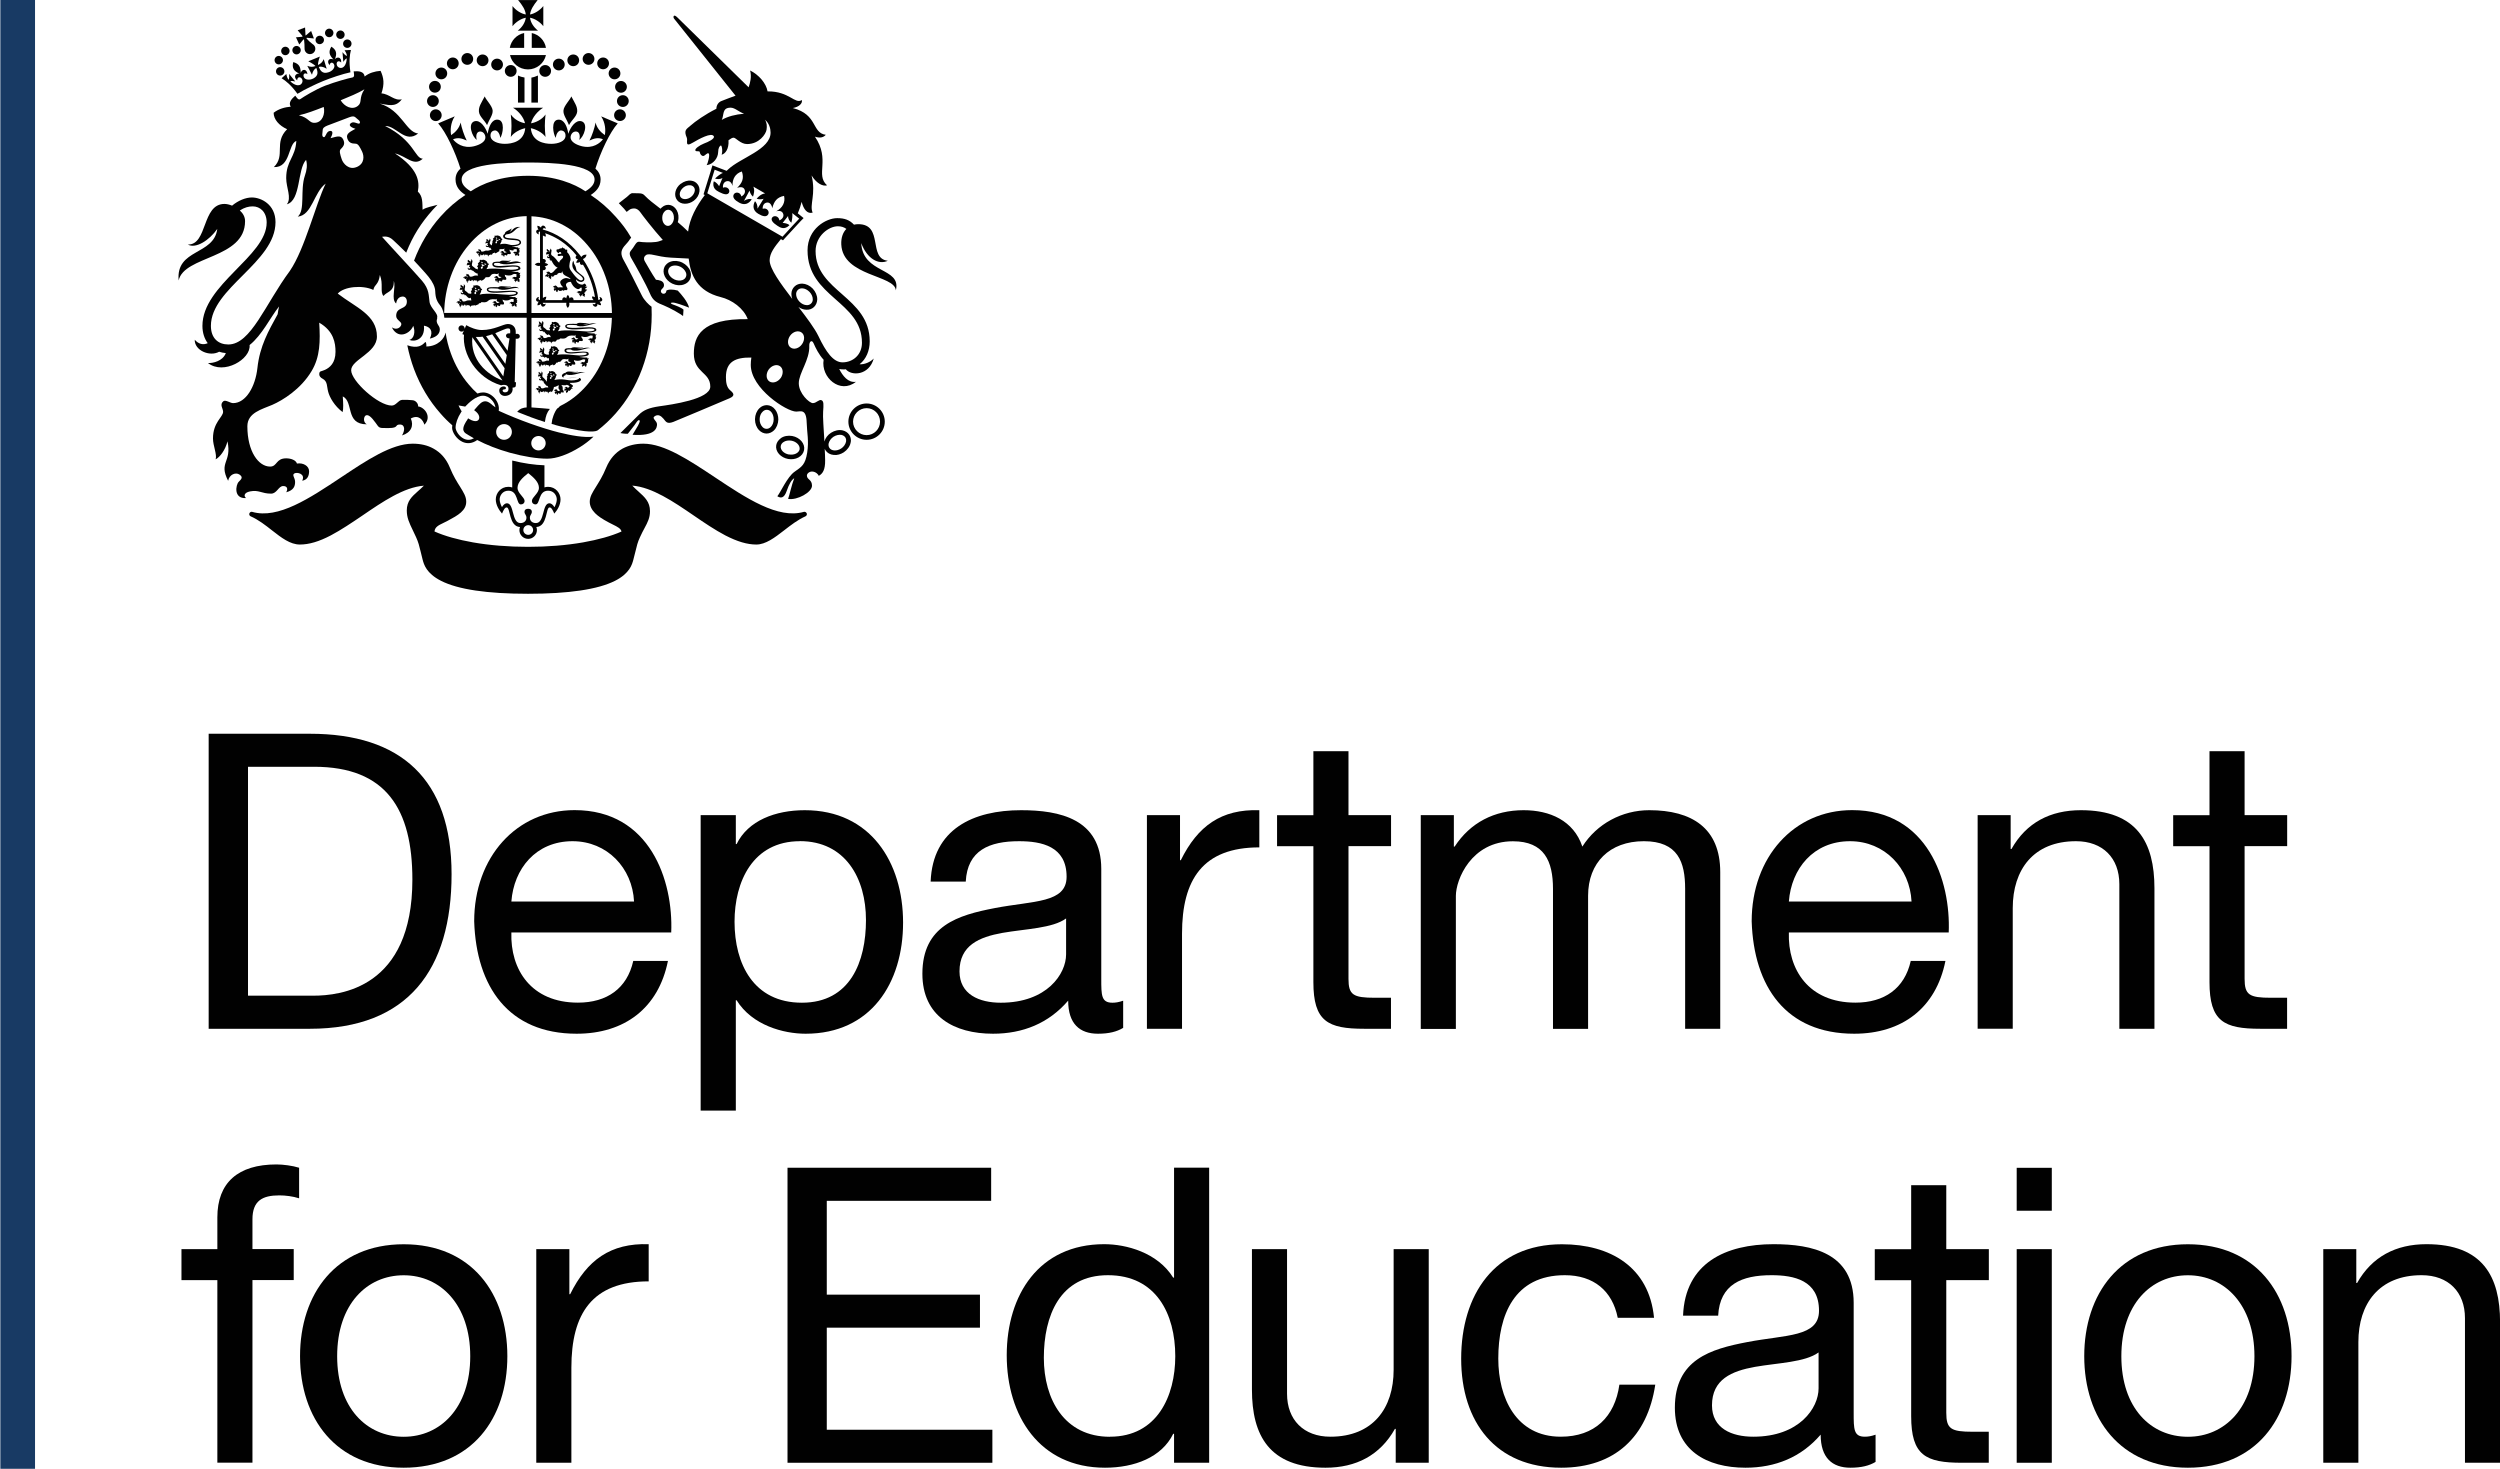<?xml version="1.0" encoding="UTF-8"?> <svg xmlns="http://www.w3.org/2000/svg" id="Layer_2" data-name="Layer 2" viewBox="0 0 348.28 204.62"><defs><style> .cls-1 { fill: #183a64; } .cls-1, .cls-2 { stroke-width: 0px; } .cls-2 { fill: #010101; } </style></defs><g id="Layer_1-2" data-name="Layer 1"><g><rect class="cls-1" x=".05" y="0" width="4.83" height="204.62"></rect><path class="cls-2" d="m67.53,13.43c-.47.9-.87,1.42-.81,2.12.06.69.79,1.19,1.13,1.88.31-.81.84-1.42.78-2.06-.07-.64-.94-1.47-1.1-1.94"></path><path class="cls-2" d="m79.59,13.43c.47.9.87,1.42.82,2.12-.07.69-.8,1.19-1.14,1.88-.31-.81-.84-1.42-.77-2.06.06-.64.93-1.47,1.09-1.94"></path><path class="cls-2" d="m60.59,12.91c.46,0,.82-.36.82-.82s-.36-.82-.82-.82-.82.37-.82.82.36.82.82.82"></path><path class="cls-2" d="m61.13,14.08c0-.45-.37-.82-.82-.82s-.82.37-.82.82.37.82.82.82.82-.37.82-.82"></path><path class="cls-2" d="m61.53,16.05c0-.45-.37-.82-.82-.82s-.82.37-.82.82.37.82.82.82.82-.36.82-.82"></path><path class="cls-2" d="m65.1,9.03c.45,0,.82-.36.82-.82s-.37-.82-.82-.82-.82.37-.82.82.36.82.82.82"></path><path class="cls-2" d="m63.08,9.65c.45,0,.82-.36.82-.82s-.37-.82-.82-.82-.82.37-.82.82.36.82.82.82"></path><path class="cls-2" d="m61.48,11.05c.46,0,.82-.36.82-.82s-.36-.82-.82-.82-.82.37-.82.82.37.82.82.82"></path><path class="cls-2" d="m67.23,9.22c.45,0,.82-.36.82-.82s-.37-.81-.82-.81-.82.36-.82.81.37.82.82.82"></path><path class="cls-2" d="m69.25,9.81c.45,0,.82-.37.82-.82s-.37-.82-.82-.82-.82.37-.82.82.36.82.82.82"></path><path class="cls-2" d="m71.15,10.7c.45,0,.82-.36.82-.82s-.37-.82-.82-.82-.82.37-.82.82.37.82.82.82"></path><path class="cls-2" d="m85.69,12.1c0,.45.37.82.82.82s.82-.37.82-.82-.37-.82-.82-.82-.82.37-.82.82"></path><path class="cls-2" d="m86.77,13.26c-.45,0-.82.36-.82.82s.37.82.82.82.82-.37.82-.82-.36-.82-.82-.82"></path><path class="cls-2" d="m86.37,15.23c-.45,0-.82.36-.82.82s.37.81.82.81.82-.36.82-.81-.37-.82-.82-.82"></path><path class="cls-2" d="m81.99,9.03c.45,0,.82-.36.82-.82s-.37-.82-.82-.82-.82.37-.82.82.37.82.82.82"></path><path class="cls-2" d="m84.02,9.65c.45,0,.82-.36.82-.82s-.37-.82-.82-.82-.82.37-.82.82.37.82.82.82"></path><path class="cls-2" d="m85.61,11.05c.45,0,.82-.36.82-.82s-.37-.82-.82-.82-.82.37-.82.82.37.82.82.82"></path><path class="cls-2" d="m79.86,9.22c.46,0,.82-.36.82-.82s-.36-.81-.82-.81-.82.36-.82.81.37.82.82.82"></path><path class="cls-2" d="m77.85,9.81c.46,0,.82-.37.82-.82s-.36-.82-.82-.82-.82.37-.82.82.37.82.82.82"></path><path class="cls-2" d="m75.13,9.88c0,.45.36.82.82.82s.82-.37.82-.82-.37-.82-.82-.82-.82.37-.82.82"></path><path class="cls-2" d="m72.16,14.29h.91v-3.49c-.32-.05-.63-.14-.91-.28v3.77Z"></path><path class="cls-2" d="m74.94,10.52c-.29.13-.59.24-.91.29v3.48h.91v-3.77Z"></path><path class="cls-2" d="m73.02,6.67v-2.07c-1.03.21-1.82,1.04-2,2.07h2Z"></path><path class="cls-2" d="m74.08,6.67h1.98c-.17-1.03-.97-1.85-1.98-2.07v2.07Z"></path><path class="cls-2" d="m71.05,7.67c.26,1.15,1.28,2,2.5,2s2.25-.85,2.51-2h-5Z"></path><path class="cls-2" d="m74.95,4.27c-.58-.46-1.03-1.11-1.11-1.8.66.11,1.41.6,1.85,1.18V.84c-.45.58-1.19,1.06-1.85,1.18.08-.68.49-1.3,1.06-2.01h-2.72c.58.71,1,1.33,1.07,2.01-.66-.11-1.42-.6-1.85-1.18v2.81c.44-.58,1.19-1.06,1.85-1.18-.09.69-.53,1.35-1.12,1.8h2.81Z"></path><path class="cls-2" d="m75.02,62.75c-.55,0-1.01-.45-1.01-1.01s.46-1,1.01-1,1,.45,1,1-.45,1.01-1,1.01m-4.8-1.48c-.61,0-1.1-.49-1.1-1.1s.49-1.09,1.1-1.09,1.09.48,1.09,1.09-.49,1.1-1.09,1.1m-1.66-4.88l-.27-.21c-.5-.37-.92-.37-1.37.02-.21.18-.41.41-.59.62l-.28.32.19.15c.53.42.61.88.46,1.15-.06.1-.15.17-.28.21-.26.07-.63-.03-1-.25l-.21-.12-.11.2s-.07.09-.09.14c-.05.07-.1.13-.14.22-.23.39-.33.68-.33.93,0,.07,0,.13.03.2.08.28.31.42.51.53l.12.08c.24.14.57.34.82.48-.47.26-.93.28-1.4.06-.7-.34-1.15-1.15-1.15-1.54,0-.61.27-1.38.77-2.16l.08-.12-.08-.12c-.15-.25-.27-.48-.36-.7.27.04.53.09.8.14l.12.03.1-.1c.31-.33,1.39-1.42,2.39-1.42.46,0,.91.23,1.26.64.26.29.42.64.47.98-.14-.09-.3-.22-.46-.34m9.39,3.86c-2.56-.65-5.62-1.74-8.47-3.04v-.03c.09-.58-.13-1.23-.58-1.74-.44-.5-1.03-.79-1.61-.79-.27,0-.52.06-.78.15-.42-.37-.81-.78-1.18-1.22-1.08-1.26-1.93-2.73-2.52-4.37-.34-.94-.59-1.91-.74-2.91-.13.84-1.07,1.93-2.68,1.95.03-.17,0-.59-.14-.63-.42.47-1.05.97-2.51.46.23,1.14.54,2.25.94,3.33.87,2.32,2.11,4.4,3.69,6.18.51.59,1.06,1.14,1.64,1.64-.02.11-.03.22-.03.33,0,.6.58,1.56,1.41,1.96.68.33,1.42.25,2.09-.24,1.25.66,2.84,1.29,4.55,1.77,1.92.53,3.78.83,5.23.83,1.24,0,2.9-.59,4.53-1.61.66-.41,1.26-.87,1.72-1.3.06-.06.12-.1.17-.16-1.26.18-3.18-.18-4.75-.57"></path><path class="cls-2" d="m77.23,70.65c-.19-.34-.46-.54-.69-.54-1.04,0-.64,2.76-1.88,2.76-.55,0-.84-.35-.84-.74s.27-.5.27-.82-.24-.43-.51-.43-.51.11-.51.43.27.43.27.82-.29.74-.84.74c-1.24,0-.84-2.76-1.88-2.76-.24,0-.5.2-.69.54-.21-.39-.32-.79-.32-1.08,0-.5.39-1.21,1.21-1.21,1.4,0,1.07,1.91,1.74,1.91.3,0,.52-.18.52-.47,0-.55-.98-1.06-.98-1.84s.71-1.43,1.49-2.05c.78.62,1.49,1.27,1.49,2.05s-.98,1.29-.98,1.84c0,.28.22.47.51.47.67,0,.35-1.91,1.75-1.91.82,0,1.21.7,1.21,1.21,0,.29-.11.69-.32,1.08m-3.66,3.86c-.38,0-.68-.3-.68-.67s.3-.68.68-.68.68.3.68.68-.31.67-.68.67m2.77-6.69c-.19,0-.35.03-.51.08v-3.08c-1.34-.04-2.92-.27-4.49-.66v3.75c-.17-.06-.35-.09-.54-.09-1.08,0-1.75.9-1.75,1.75,0,.79.47,1.52.87,1.98.2-.47.38-.86.65-.86.54,0,.29,2.66,1.86,2.73-.06.13-.09.28-.09.43,0,.67.55,1.22,1.22,1.22s1.22-.54,1.22-1.22c0-.15-.02-.29-.08-.43,1.57-.08,1.3-2.73,1.84-2.73.27,0,.44.36.66.86.41-.46.87-1.19.87-1.98,0-.85-.66-1.75-1.75-1.75"></path><path class="cls-2" d="m112.38,71.51c-.07-.16-.24-.25-.4-.2-3.6,1.04-8.05-1.93-12.36-4.8-3.63-2.41-7.06-4.7-10-4.7-1.08,0-2.05.24-2.88.68-1.03.57-1.79,1.46-2.29,2.66-.49,1.2-1.02,2.01-1.43,2.68-.49.79-.86,1.36-.86,2.07,0,.58.26,1.1.75,1.6.42.42,1.02.82,1.89,1.28.18.1.37.19.55.28.71.35,1.15.58,1.23.99-1.42.63-3.26,1.14-5.35,1.51-2.35.41-4.94.62-7.67.62s-5.32-.21-7.67-.62c-2.09-.37-3.93-.88-5.36-1.52.06-.6.5-.84,1.28-1.21.18-.09.37-.17.56-.28.71-.38,1.39-.75,1.84-1.16.5-.45.74-.92.74-1.5,0-.71-.36-1.27-.85-2.07-.42-.66-.94-1.48-1.43-2.68-.49-1.2-1.26-2.09-2.29-2.65-.83-.46-1.79-.68-2.88-.68-2.94,0-6.37,2.28-10,4.7-4.31,2.87-8.76,5.85-12.36,4.8-.16-.05-.33.04-.4.21-.06.16.02.34.18.41,1.09.48,2.05,1.23,2.99,1.97,1.29,1.01,2.52,1.96,3.86,1.96,1.27,0,2.65-.4,4.31-1.27,1.44-.76,2.95-1.78,4.41-2.77,2.84-1.94,5.77-3.94,8.56-4.16-.29.3-.58.55-.85.79-.82.73-1.53,1.37-1.53,2.66,0,1.02.35,1.74.83,2.74.14.28.3.62.47,1,.31.68.45,1.23.63,1.99.09.33.17.7.28,1.14.18.66.51,1.89,2.55,2.93,2.36,1.21,6.45,1.81,12.13,1.81s9.76-.61,12.13-1.81c2.04-1.04,2.37-2.28,2.54-2.93.12-.44.21-.81.29-1.14.18-.76.31-1.31.63-1.99.23-.5.44-.92.64-1.28.43-.8.76-1.43.76-2.36,0-1.29-.74-1.96-1.6-2.73-.28-.25-.57-.51-.87-.83,2.79.23,5.72,2.22,8.57,4.17,1.44.99,2.95,2.01,4.4,2.77,1.67.86,3.04,1.27,4.32,1.27s2.56-.96,3.86-1.97c.93-.72,1.89-1.47,2.98-1.96.16-.07.24-.26.18-.42"></path><path class="cls-2" d="m74.04,43.6v-13.47c1.41.07,2.77.4,4.06,1.04,1.4.68,2.64,1.67,3.71,2.93,1.08,1.26,1.93,2.73,2.52,4.38.59,1.62.89,3.34.92,5.12h-11.21Zm-.47-19.11c-3.82,0-6.45,1.13-7.99,2.16-.89-.53-1.27-1.04-1.27-1.65,0-2.17,6.14-2.36,9.26-2.36h0c3.11,0,9.26.19,9.26,2.36,0,.61-.39,1.12-1.27,1.65-1.54-1.03-4.17-2.16-8-2.16m-.19,19.11h-11.49c.03-1.78.33-3.49.92-5.12.59-1.64,1.44-3.11,2.52-4.38,1.07-1.26,2.33-2.25,3.71-2.93,1.38-.68,2.84-1.03,4.34-1.06v13.49Zm17.42-.85c-.4-.29-1.04-.9-1.38-1.6-.43-.88-2.21-4.4-2.5-4.86-.23-.39-.34-.74-.34-1.05,0-.36.18-.66.38-.92.14-.18.52-.56.67-.79.1-.17.21-.3.31-.42-.65-1.12-1.31-1.98-2.16-2.92-1.05-1.18-2.22-2.19-3.48-3.02.68-.45,1.38-1.08,1.38-2.16,0-.62-.27-1.12-.72-1.52.72-2.31,2.01-5.08,3.11-6.3l-2.31-.98c.6.92.64,1.98.51,2.61-.61-.42-1.12-1-1.29-1.75-.11.69-.49,1.83-.85,2.51.66-.31,1.2-.46,1.88-.18-.39.53-1.39,1.34-2.91.98-.83-.2-1.63-.64-1.6-1.27.02-.38.3-.84.82-.78.5.05.53.81.37,1.15.66-.37,1.35-2.31.31-2.59-.81-.22-1.55.89-1.82,1.75-.15-1.04-.58-2.02-1.4-1.97-1.06.08-.71,2.03-.34,2.54.06-.69.44-1.05.75-1.04.28.02.66.22.6.85-.07.63-.96,1.02-1.98,1.02-.97,0-2.69-.3-2.85-2.18.64.11,1.62.59,2.05,1.22-.13-1.14-.13-1.95,0-3.13-.52.75-1.41,1.13-2.02,1.23.18-.81.87-1.66,1.68-2.17h-4.19c.81.5,1.49,1.35,1.67,2.16-.61-.1-1.47-.48-1.98-1.22.13,1.19.13,1.99,0,3.13.41-.63,1.38-1.1,2.01-1.22-.16,1.88-1.87,2.18-2.85,2.18s-1.91-.39-1.98-1.02c-.07-.63.31-.83.6-.85.3-.02.68.34.75,1.04.37-.5.71-2.46-.35-2.54-.82-.06-1.24.93-1.4,1.97-.27-.85-1.01-1.97-1.82-1.75-1.03.29-.34,2.22.31,2.59-.15-.34-.12-1.1.38-1.15.51-.06.79.4.81.78.04.64-.78,1.07-1.6,1.27-1.52.35-2.51-.44-2.91-.97.69-.29,1.23-.14,1.91.17-.35-.67-.73-1.81-.85-2.51-.18.77-.7,1.34-1.32,1.76-.13-.62-.1-1.7.5-2.62l-2.31.98c1.1,1.22,2.39,4,3.11,6.31-.45.39-.69.89-.69,1.5,0,1.07.68,1.72,1.38,2.16-1.27.83-2.44,1.84-3.48,3.02-1.58,1.77-2.82,3.84-3.68,6.13.32.33,1.7,1.84,2.02,2.25.58.72.92,1.45.93,2.01.04,1.04.26,1.46.82,2.16.17.22.43,1.03.45,1.54h11.47v12.49c-.46.03-.93.14-1.32.62,1.32.53,2.58,1.02,3.86,1.41.11-.82.28-1.32.69-1.82,0,0-1.66-.16-2.56-.21v-12.48h11.2c-.05,1.72-.34,3.37-.91,4.94-.59,1.64-1.43,3.11-2.52,4.38-1.07,1.26-2.32,2.25-3.71,2.93-.23.11-.22.28-.45.36-.2.22-.39.59-.55,1.02-.14.37-.2.64-.26,1.14.52.16.81.25,1.31.37,3.93.99,4.91.69,5.13.52h0c.88-.68,1.71-1.46,2.48-2.33,1.58-1.79,2.81-3.86,3.68-6.19.89-2.39,1.35-4.94,1.35-7.56,0-.47,0-.64-.02-1.11"></path><path class="cls-2" d="m80.31,35.6c-.1.1-.14.22-.11.31.04.11.13.21.34.22-.12.1-.23.26-.27.47.22.03.4-.03.53-.12-.05.2.02.32.11.38.08.06.19.06.3,0,.85,1.37,1.42,2.93,1.68,4.55-.1-.08-.25-.11-.42-.11,0,.23.1.4.23.51h-2.8c.02-.17-.07-.33-.19-.37-.11-.04-.25-.02-.38.13,0-.16-.07-.33-.22-.49-.15.16-.21.33-.22.49-.12-.15-.27-.17-.38-.13-.11.04-.2.2-.18.37h-2.39c.1-.11.16-.27.17-.47-.21,0-.37.08-.48.18v-3.88c.18.04.35-.06.39-.18.04-.11.02-.25-.14-.38.17,0,.34-.07.49-.22-.15-.15-.32-.21-.49-.22.16-.13.18-.27.14-.38-.04-.11-.21-.21-.39-.18v-3.28c.1.09.24.14.42.16,0-.19-.04-.34-.11-.47.74.24,1.46.6,2.16,1.05.82.55,1.56,1.23,2.21,2.04m3.17,5.8c.19.12.13.44-.12.41-.24-2.03-1-4.02-2.15-5.69,0,0,.02-.02.03-.03.22-.08.43-.27.47-.59-.35-.04-.59.12-.72.32-.08-.11-.16-.22-.25-.32-.71-.9-1.53-1.67-2.43-2.28-.85-.57-1.76-.98-2.7-1.23.02-.22.3-.25.41-.06.04-.36-.27-.53-.45-.47-.1.04-.18.11-.2.28-.1-.13-.28-.24-.51-.27,0,.23.06.41.16.54-.15,0-.24.06-.29.14-.1.16.03.49.39.52-.17-.13-.1-.41.11-.39v4.38c-.22-.07-.48-.04-.73.19.25.23.51.26.73.19v4.76c-.24.02-.29-.28-.1-.41-.36,0-.51.32-.43.49.05.1.15.19.36.17-.11.11-.19.28-.19.5.22,0,.38-.09.49-.19,0,.2.08.3.18.36.16.08.48-.07.48-.43-.12.18-.41.12-.41-.09h3.3c-.06.22-.03.48.19.72.23-.24.26-.5.19-.72h3.68c.02.23-.28.29-.4.11,0,.36.33.5.49.42.11-.06.19-.17.17-.37.12.1.28.18.5.18,0-.22-.1-.38-.21-.49.21,0,.31-.08.37-.18.07-.17-.09-.49-.45-.48"></path><path class="cls-2" d="m81.52,40.2c.14-.07.26-.17.3-.28-.16.06-.28-.02-.31-.04.11-.07.25,0,.11-.2-.13-.21-.22-.22-.36-.07-.13.14-1.02-.04-1.02-.7.07.11.18.19.3.25.04.02.08.04.11.06.03,0,.07,0,.11.02.09.03.17.05.25.04h.05v-.02c.19-.04.33-.15.35-.35.04-.36-.31-.53-.7-.85-.15-.13-.26-.24-.36-.33-.13-.26-.04-.5-.37-.99-.02-.11-.05-.25-.11-.42-.18.31-.26.91.21,1.41.37.42,1.17.81,1.13,1.16,0,.08-.09.15-.2.17-.04,0-.08,0-.11,0-.02,0-.04,0-.07-.03-.06,0-.11-.04-.17-.08-.09-.05-.17-.1-.28-.22-.33-.3-.63-.75-.83-1.01-.37-.47-.2-.92-.14-1.32.26-.35-.16-1.09-.41-1.27,0,0,.06-.16,0-.37-.06.04-.17.03-.23.02-.07-.13-.1-.16-.19-.18-.16-.02-.15-.11-.17-.17-.09.09-.12.16-.22.17-.13,0-.19,0-.24.05-.1.07-.13.1-.28.09-.15,0-.15.09-.14.19.02.07.02.18.11.22,0,0,.03,0,.05.02l.11.14.09-.15c.06-.07.26-.08.29.07.03.09.05.12-.08.13-.13.02-.2.02-.32.03-.09,0-.09.1-.09.18,0,.09.1.12.28.09.17-.05.48-.08.48.08,0,.39-.45.38-.55.85-.11-.08-.22-.16-.28-.27-.07-.11-.18-.27-.34-.41-.09-.1-.21-.21-.34-.28-.15-.1-.16-.17-.16-.33,0-.14.07-.27.06-.4,0-.02-.02-.09-.04-.12-.03-.09-.14-.15-.21-.13.03.02.08.06.09.13-.04.03-.07.08-.07.08-.03.04-.05.09,0,.14,0,0,0,0,0,.03s0,.04,0,.07c0,.03-.02,0-.02,0-.04-.1-.09-.25-.18-.26h-.06v-.02c0-.1-.11-.18-.24-.06.03,0,.08,0,.09.04,0,.03-.02.1-.02.1,0,.09.07.15.18.15.02,0,.03,0,.03.02,0,0,0,.03.02.05,0,0,0,0-.02,0-.18-.09-.26,0-.27.09,0,0,0,.05,0,.08-.07.04-.09.13.04.21,0-.03,0-.1.04-.11,0,0,.02,0,.02,0,.02.02.05.04.06.05s.05,0,.1-.04c0,0,.03,0,.04,0,.02,0,.04.03.06.04,0,0,0,.02,0,.02-.11.12-.09.23.05.27-.08.12-.28.08-.27-.11-.15.25.09.43.31.33,0,.09,0,.27.04.28,0-.02,0-.06.05-.06,0,0,0,.02,0,.03,0,.06.03.13.11.14,0-.04,0-.06.03-.08.03.06.08.12.1.17.1.19.31.66.79.86-.24.14-.41.35-.56.53-.13.13-.33.28-.45.2-.06-.04-.07-.09-.14-.14-.06-.04-.11-.05-.15-.04,0,0-.05.02-.08.04-.09-.04-.21,0-.25.07.05,0,.1-.02.16.03v.09c0,.06.04.12.28.1,0,0,.05,0,.03.03-.03.02-.07.06-.12.04-.11-.03-.16-.11-.25-.02,0,0-.03.04-.05.07h-.03c-.09.03-.19.22-.08.29,0-.03,0-.1.08-.14.02.02.04.05.05.06.07.1.15.16.31-.09.02-.02.02,0,.02,0,0,.11-.11.28.03.29,0,0,.04,0,.08.02v.03c.03.13.21.16.28.13-.05-.03-.12-.07-.15-.16.03,0,.07,0,.07-.02.1-.09,0-.2.03-.26,0-.03.03-.02.04,0,.03.05.1.15.24.09.06-.04.09-.09.1-.15.16-.07.31-.12.44-.09-.03-.09.08-.21.26-.26.17-.05.25,0,.3.06.02-.08.09-.2.18-.3-.02.7.92.68,1.15,1.1-.29-.11-.61-.18-.78-.14-.23.04-.63.26-.68.51-.04.22.18.6.41.75-.28.06-.37-.03-.62.04,0,0-.03,0-.03,0-.21.02-.25-.35-.5-.26,0,0-.06.03-.07.05-.1,0-.24.12-.21.22.02-.03.08-.08.16-.09,0,.02,0,.05,0,.05,0,.04,0,.09.1.09.06,0,.07-.02.1-.02,0,0,.03,0,.03.03,0,.09-.32-.06-.27.21,0,0,.04.06.06.08,0,.09.05.16.19.11-.03,0-.08-.05-.07-.1.03,0,.06,0,.07,0,.02,0,.03,0,.03-.05t.02,0s.03.02.03.03-.02.03-.02.06c0,0,.02.08.02.09,0,.1.13.2.28.1-.04,0-.13-.02-.14-.07.03,0,.07-.03.07-.03.02-.02.03-.06.03-.09,0-.03.02-.03.03-.03.02,0,.05,0,.07,0,.04,0,.04.02.05.03.03.06.1.11.2.08.06,0,.08-.05.08-.07.05.02.08.04.12.07-.03-.1.04-.18.26-.03l.16-.12s.21.09.28,0c.13-.11.07-.12.07-.24-.1-.21-.14-.19-.19-.39-.07-.34.41-.54.69-.48.06.22.37.8.88.98.32.1.46-.25.56-.2.02,0,.04.05.06.1-.02.16,0,.3-.04.38-.03.08-.2.02-.32,0-.07,0-.12.04-.12.06-.09,0-.22.1-.21.22.04-.03.1-.09.18-.1v.05c.02.13.17.18.27.09,0-.02.05,0,.03.02-.09.06-.23.19-.1.25,0,0,.04.02.07.03,0,.09.06.17.13.18-.03-.05-.04-.08,0-.16h.07c.09,0,.05-.17.14-.22.02,0,.03,0,.02,0-.03.1-.05.22.04.25,0,0,.04,0,.08.02.03.08.12.13.25.07-.03,0-.1-.04-.11-.08.03-.04.07-.08.07-.09.07-.22-.12-.22-.12-.3,0-.1.21-.04.21-.25,0,0,0-.02,0-.03.1-.06.21-.12.22-.2-.13,0-.25-.04-.27-.05h0Z"></path><path class="cls-2" d="m71.08,46.44h-.16c-.18-.02-.41.07-.43.3,0,.24.16.37.38.39h.11c0,.06-.02.11-.02.17-.06.33-.14.9-.25,1.57l-1.71-2.45c.8-.32,1.44-.67,1.79-.67.28,0,.33.14.28.69m-.66,4.26l-2.7-3.87c.29-.07.59-.15.86-.26l2.03,2.9c-.07.41-.13.83-.2,1.23m-.28,1.74l-3.83-5.5c.12,0,.25,0,.35,0,.2,0,.4,0,.59-.04l3.07,4.4c-.07.43-.13.82-.18,1.13m-4.32-5.45l4.2,6.03c-2.25-.87-4.48-2.89-4.2-6.03m6.24-.47h-.19v-.2c.03-.66-.37-1.17-1.1-1.17-.64,0-1.89.84-3.63.84-.74,0-1.62-.36-2.17-.68l-.22.52v-.06c0-.24-.19-.43-.43-.43s-.43.19-.43.43.19.44.43.44c.13,0,.26-.07.33-.16l-.22.51c.08.04.15.07.23.09-.25,2.64,1.7,6.01,5.16,7.04.51-.14,1.04-.06,1.04.49,0,.34-.18.49-.48.49-.21,0-.34-.11-.34-.26,0-.23.41-.09.45-.25.06-.22-.09-.31-.32-.31s-.6.16-.6.56c0,.47.37.76.79.76.38,0,1.19-.22,1.07-1.16.19,0,.39-.03.44-.2l.04-.54-.18-.02.14-6.06.13.02c.23,0,.42-.09.44-.33,0-.24-.18-.35-.36-.37"></path><path class="cls-2" d="m69.01,33.74s.04-.08.07-.08c.05,0,.07,0,.09-.06.02-.06-.03-.08-.08-.11.05,0,.08-.03.05-.06-.03-.03-.08.02-.09,0,0-.03.04-.05.05-.06.02-.02.04-.02.07,0l.22.1s.05.02.05.05c0,.03,0,.07-.02.08-.02,0-.02-.07-.06-.08-.04,0-.04.03,0,.09-.06-.02-.1-.05-.12,0-.03.04-.02.07,0,.1.02.02,0,.06,0,.1-.02.05-.09.12-.16.09-.08-.05-.07-.13-.04-.18m.25-.55c-.03.07-.11.11-.17.06s0-.08-.06-.19c.07.05.19.12.23.13m.17.09s.19.1.27.1c-.12.03-.1.08-.17.08s-.11-.1-.1-.18m-.59.15h-.02.02m2.5.91c.82,0,1.22-.27,1.22-.52,0-.9-2.25-.34-2.25-.89,0-.1.07-.17.17-.25h.03c1.13-.1,1.15-.88,1.96-1.04-.98-.13-1.11.63-1.53.66.23-.1.3-.37.28-.47-.2.27-.64.28-.88.59-.03.05-.05.11-.04.16-.14.1-.24.2-.24.33,0,.85,2.29.27,2.29.89,0,.22-.4.36-1.03.36-.47,0-.81-.33-1.68-.1,0-.14.29-.43.18-.56.09-.03.14-.1.14-.17-.05-.05-.1-.07-.16-.08.03-.05-.02-.1-.05-.12,0,0-.03-.1-.05-.12-.03-.02-.1-.09-.2-.13s-.16-.05-.21-.06c-.02,0-.11.02-.12.02-.05,0-.1,0-.11.05-.04-.04-.1-.06-.16-.07-.03.08-.05.13-.02.25-.09,0-.17.21-.25.19.03.06.06.09.08.09-.07.12-.1.27-.17.28.02.03.04.06.06.07-.07.18-.1.41-.11.52h0s-.1-.1-.18-.14c-.13-.08-.12-.14-.1-.28.02-.11.1-.21.1-.31,0-.02,0-.08-.02-.1,0-.08-.11-.13-.17-.12.03.03.06.05.06.12-.03.02-.06.05-.07.06-.03.03-.05.08-.02.11t0,.02s0,.03-.02.06c0,.02,0,0,0,0-.02-.09-.05-.2-.12-.21h-.06v-.02c.02-.09-.08-.15-.2-.05.02,0,.07,0,.08.03-.02.03-.03.08-.04.09-.02.09.05.12.15.12.02,0,.03,0,.03.02v.04s0,0,0,0c-.16-.07-.24,0-.26.06v.07c-.07.04-.1.11,0,.18,0-.03,0-.09.05-.1h.03s.03.03.03.04c.02,0,.05,0,.1-.03,0,0,.02,0,.04,0,0,0,.03.02.05.03,0,0,0,.02,0,.03-.13.1-.13.19.02.22,0,0,.02,0,0,.02-.04.19-.3.14-.26-.04-.18.21.06.37.27.28t.03,0s.02.07.06.08c0,0,0-.05.05-.05,0,0,0,0,0,.02,0,.05,0,.11.08.12,0-.04,0-.08.04-.08s.1.16.21.28c-.18.09-.48.15-.5.15-.05,0-.31-.03-.4.02-.13.07-.45.19-.54.06-.03-.05-.02-.09-.06-.16-.04-.05-.08-.08-.1-.08,0,0-.05,0-.08,0-.05-.06-.17-.07-.22-.02.04,0,.09,0,.12.08,0,.02-.03.06-.03.07-.03.04,0,.1.19.18,0,0,.02.02,0,.03-.04,0-.08.02-.11,0-.08-.07-.09-.15-.19-.1,0,0-.03,0-.06.03,0,0-.02,0-.02,0-.09,0-.23.1-.16.21,0-.03.04-.09.1-.09,0,.03.02.06.02.07.02.1.07.18.28.04.02,0,.02,0,.02.02-.05.09-.19.17-.09.25,0,0,.03,0,.05.03,0,0,0,.02,0,.02-.02.12.1.21.18.2-.03-.03-.09-.09-.07-.17.02,0,.06,0,.06,0,.1-.04.06-.16.1-.2.02,0,.03,0,.03,0,0,.05.04.17.15.16.11-.02.17-.11.16-.17t0-.02s.08.08.06.13c.03,0,.07-.04.09-.09.03.06.04.13-.04.21.04-.02.16-.08.19-.2.02.02.04.04.05.07h0s.12,0,.25-.03c0,0,.02,0,0,.02,0,.05,0,.1.02.12,0-.02.03-.06.05-.06.03,0,0,.11.07.19.03-.3.19-.19.38-.31.03,0,.03,0,.02,0,0,.04-.04.08-.08.1.07,0,.23-.08.23-.18,0-.02.07-.06.12-.1.07.02.18-.02.22-.1,0,.03.05.11,0,.14.2.02.41-.21.48-.23.43-.1-.27-.4.61-.35.07,0,.2-.05.26-.1-.07.13-.07.4.07.42.06,0,.17.05.22.09t0,.03c-.09,0-.16.03-.19.05-.21.13-.21-.31-.43-.23,0,0-.05.03-.06.04-.09,0-.21.11-.19.2.03-.03.08-.08.14-.08,0,0,0,.04,0,.04,0,.04.02.08.09.08.05,0,.06-.02.09-.02.02,0,.03,0,.03.02,0,.09-.27-.05-.23.18,0,0,.03.06.05.07,0,.08.05.14.17.1-.03-.02-.07-.05-.06-.09.02,0,.05,0,.05,0,0,0,.03,0,.03-.04,0,0,0,0,0,0,.02,0,.03,0,.03.02s-.02.03-.02.05c0,0,.02.07.03.07-.02.09.1.17.23.09-.04,0-.1-.02-.11-.06.02,0,.05-.02.05-.02.02-.02.03-.05.03-.09,0-.02,0-.02.02-.02h.06s.04,0,.05,0c.02.06.09.1.16.08.15-.05.02-.18.14-.2.02,0,.07-.02.09,0,.11.02.28.02.32-.04.03-.06,0-.27-.11-.33-.07-.04,0-.12-.07-.24.13.06.27.11.44.11.31,0,0-.05.15-.13.15-.1.33-.05.38-.04.04,0,.08.02.07.08-.04.16,0,.18-.02.26-.03.07-.17,0-.26,0-.06,0-.1.03-.1.04-.08.02-.17.09-.16.17.02-.02.08-.06.14-.07v.03c0,.11.13.15.2.08,0,0,.05,0,.03.02-.07.05-.18.15-.09.2,0,0,.04,0,.06.02,0,.08.05.14.1.15-.02-.04-.03-.06,0-.13h.05c.08,0,.05-.13.12-.18,0,0,.02,0,0,0-.03.08-.04.17.03.2,0,0,.04,0,.07,0,.02.06.09.1.18.06-.02,0-.07-.04-.08-.07.02-.03.05-.06.05-.08.05-.16-.1-.17-.1-.24,0-.09.16-.04.16-.2,0-.03,0-.09-.07-.1,0,0,0,0,0,0h0s.09,0,.11-.06c-.12,0-.09-.09-.1-.16,0,0,0-.02,0-.03.04-.03.07-.08.06-.18-.05.06-.18.12-.19,0,0,0,0-.1-.14-.07-.2.02-.3-.09-.7-.12-.02,0-.04-.02,0-.03"></path><path class="cls-2" d="m67.65,38.65h0m-.66-1.4c.03-.06.06-.1.09-.1.05,0,.09,0,.1-.06.02-.07-.04-.1-.1-.13.06-.02.1-.05.06-.08-.04-.03-.09.03-.1,0,0-.03.04-.05.05-.07.03-.02.05-.02.09,0l.25.12s.06.03.06.06c0,.04,0,.08-.02.1-.03,0-.02-.09-.07-.1-.04,0-.04.04-.02.1-.06-.02-.11-.05-.14,0-.03.05-.02.09.02.12.02.03,0,.08-.02.13-.02.06-.1.14-.18.1-.09-.06-.09-.15-.06-.2m.3-.66c-.04.08-.13.13-.2.07-.07-.07,0-.09-.08-.22.08.06.23.15.28.15m.19.1s.23.1.31.12c-.14.03-.1.09-.2.09-.1,0-.12-.12-.11-.21m-1.27,1.14s0,0,0,0h0m6.27-.45c0-.25-.28-.41-1.07-.41s-2.61.3-2.61-.15c0-.22.35-.2.78-.17.03.03.09.07.17.09,1.04.3,2.25-.24,2.88-.07-.74-.56-1.35.02-2.14-.15.46,0,.62-.12.64-.26-.35.24-1.04-.11-1.45.15-.03,0-.05.03-.07.05-.57,0-1.03,0-1.03.36,0,.81,2.15.33,2.82.33s.82.07.82.2c0,.19-.67.24-1.04.24-.59,0-2.35-.3-3.42-.09.09-.17.28-.39.18-.52.09-.04.16-.12.16-.2-.06-.06-.12-.08-.19-.09.03-.05,0-.1-.06-.14,0,0-.03-.11-.05-.13-.04-.03-.11-.1-.24-.16-.11-.06-.19-.06-.24-.07-.03,0-.14.03-.15.03-.05-.02-.12-.02-.13.06-.05-.06-.11-.08-.18-.09-.05.09-.06.16-.03.28-.1,0-.2.26-.28.23.03.07.06.1.09.1-.08.15-.11.31-.2.32.06.08.1.11.13.11,0,.1-.02.22-.02.31l-.17-.07h-.05s-.05-.02-.07-.03c.02,0,.05,0,.07.02l-.1-.04c-.1-.07-.2-.21-.35-.29-.15-.1-.16-.17-.14-.33,0-.14.08-.28.08-.4,0-.02-.03-.09-.04-.12-.02-.09-.13-.16-.21-.14.04.03.08.06.09.14-.04.03-.07.07-.08.08-.03.04-.04.09,0,.14t0,.03s0,.03,0,.06c0,.03-.02.02-.02,0-.03-.09-.07-.25-.15-.25,0,0-.06,0-.08,0,0,0,0,0,0,0,0-.1-.1-.19-.23-.07.02,0,.08.02.09.05-.02.03-.04.1-.04.1,0,.1.07.14.18.14.02,0,.03,0,.03.02,0,.02,0,.03,0,.05,0,.02,0,.02-.02,0-.17-.08-.26,0-.27.09v.08c-.07.05-.09.14.03.22,0-.04,0-.1.05-.11,0,0,.02,0,.03-.02,0,.02.04.05.04.05.02,0,.05,0,.11-.03,0-.02.03-.02.04,0,.02,0,.04.02.06.03,0,0,0,.03,0,.04-.13.11-.12.23.04.26.03,0,.03.02.03.04-.03.23-.32.18-.29-.04-.18.26.1.46.33.32,0,0,.02,0,.02,0,0,.04.03.08.08.09,0-.02,0-.05.05-.06.02,0,.02,0,.02.03,0,.06.02.13.09.14,0-.04,0-.09.04-.09.04,0,.14.17.31.28.15.07.26.23.36.12-.02.16.12.33.1.33-.06,0-.47-.03-.57.03-.15.08-.52.21-.63.06-.04-.05-.03-.1-.08-.18-.03-.06-.09-.09-.12-.09,0,0-.05,0-.09,0-.06-.06-.2-.07-.25-.03.04,0,.1.02.14.09-.02.03-.04.08-.04.08-.04.05-.02.13.22.21,0,0,.03.03,0,.04-.04.02-.09.02-.12,0-.1-.08-.1-.18-.22-.11,0,0-.05.02-.08.04,0,0-.02,0-.02,0-.1,0-.27.11-.2.24.02-.03.06-.1.13-.1,0,.03.02.06.02.08.03.11.08.21.32.05.03-.02.03,0,.02,0-.07.1-.22.21-.09.28,0,0,.03.03.06.05t0,.02c-.03.13.12.25.2.24-.03-.04-.09-.1-.08-.21.03,0,.07.02.07.02.12-.05.07-.19.13-.23.03-.02.04,0,.04,0,0,.06.03.19.17.17.13,0,.2-.11.19-.19,0,0,0-.02,0,0,.05.02.09.08.07.14.03,0,.08-.05.1-.1.03.07.04.15-.06.24.05-.02.19-.09.23-.24.02.03.04.06.05.09,0,0,0,0,0-.02.05.02.14.03.28,0,0,0,.02,0,.02,0-.02.06-.02.11,0,.14,0-.02.04-.08.06-.08.04,0,0,.14.09.23.03-.36.22-.22.45-.36.02-.02.02,0,.02,0,0,.05-.04.09-.09.12.24.05.64-.32.68-.47.1-.02.19-.03.24-.02.7.06.22-.64,1.35-.44.07,0,.21-.08.28-.12-.09.14-.09.46.07.47.07,0,.21.06.27.11.02.02,0,.02,0,.03-.09,0-.19.04-.22.05-.24.16-.25-.36-.5-.26,0,0-.06.04-.07.05-.1,0-.24.12-.22.23.04-.03.09-.09.17-.1,0,.03,0,.06,0,.06,0,.04.02.09.1.09.05,0,.07-.03.1-.03.02,0,.03,0,.03.03,0,.1-.32-.06-.26.21,0,0,.03.07.05.09,0,.08.05.16.19.11-.03-.02-.08-.06-.07-.1h.07s.03,0,.04-.04t0,0s.03,0,.03.02c0,.02-.02.03-.02.06,0,0,0,.08.03.09-.02.1.12.2.27.1-.04,0-.12-.03-.14-.08.03,0,.07-.03.07-.03.03-.02.04-.06.04-.09,0-.02,0-.03.02-.03h.07s.04,0,.05.02c.03.06.1.12.2.09.17-.06.03-.21.16-.24.03,0,.07-.02.1,0,.14.03.34.03.38-.04.04-.07.02-.3-.13-.39-.09-.05,0-.15-.08-.27.15.06.3.11.5.11.37,0,.47-.05.63-.15.18-.11.39-.05.45-.05.05,0,.09.03.07.09-.04.19.02.21-.02.3-.04.07-.19,0-.3,0-.07,0-.1.04-.11.05-.09.02-.19.1-.19.21.03-.02.09-.08.17-.09v.04c0,.13.15.18.24.1,0-.02.05,0,.03.02-.08.05-.21.17-.09.22,0,0,.04.03.07.04,0,.08.05.16.11.17-.02-.04-.03-.07,0-.16.03,0,.06,0,.07,0,.08,0,.04-.16.13-.21,0,0,.02,0,.02,0-.04.1-.06.21.03.24,0,0,.04,0,.07,0,.03.08.11.13.23.08-.03-.02-.09-.05-.1-.09.02-.03.06-.07.06-.09.06-.2-.11-.2-.11-.28,0-.1.19-.04.19-.23,0-.04,0-.1-.08-.13-.02,0-.02,0,0,0,.06,0,.11.02.14-.07-.15.02-.1-.1-.12-.18,0-.02,0-.03,0-.04.05-.03.09-.09.07-.21-.05.07-.21.14-.23,0,0,0,0-.1-.15-.08-.25.02-.42-.03-.87-.07.52,0,1.3-.14,1.3-.44"></path><path class="cls-2" d="m66.07,40.8s.04-.1.07-.1c.06,0,.09,0,.1-.06.02-.06-.04-.09-.09-.12.05,0,.08-.04.05-.07-.03-.03-.09.02-.1,0,0-.03.04-.05.06-.07.02-.03.04-.02.08,0l.24.11s.05.03.05.07c0,.02,0,.08,0,.08-.03,0-.03-.08-.08-.08-.03,0-.03.03,0,.09-.06-.02-.11-.05-.14,0-.02.04,0,.08.02.11.02.03,0,.07,0,.12-.03.06-.1.13-.17.1-.1-.06-.08-.15-.05-.2m.28-.62c-.04.07-.12.12-.19.07-.07-.07,0-.09-.07-.21.08.06.22.14.26.14m.18.1s.21.09.3.11c-.13.03-.1.08-.2.08-.09,0-.11-.11-.1-.19m5.58.62c0-.24-.26-.38-1.02-.38s-3.11.28-3.11-.15c0-.27.8-.16,1.38-.14.03.05.08.08.17.1.98.28,2.01-.38,2.72-.14-.56-.5-1.28.06-2.02-.1.44,0,.89-.09.91-.21-.33.22-1.29-.15-1.69.1-.03,0-.05.03-.07.05-.72,0-1.6-.1-1.6.33,0,.77,2.67.32,3.31.32s.77.07.77.18c0,.19-.64.23-1,.23-.59,0-3.09-.32-4.08-.03.06-.17.29-.42.18-.55.1-.05.16-.11.17-.2-.06-.05-.12-.08-.19-.09.03-.04,0-.1-.05-.13,0,0-.03-.11-.05-.13-.04-.03-.11-.09-.23-.15-.11-.05-.18-.05-.23-.06-.03,0-.12.02-.14.02-.05,0-.11,0-.12.06-.04-.05-.1-.07-.17-.08-.05.09-.06.15-.03.27-.1,0-.19.24-.28.21.04.07.06.09.09.1-.08.13-.1.29-.19.3.03.05.06.08.09.09-.02.08-.03.16-.03.24l-.09-.03s-.1,0-.11,0c-.04,0-.08-.02-.13-.02-.11,0-.2-.21-.41-.32-.15-.1-.16-.16-.16-.32,0-.13.07-.26.06-.38,0,0-.02-.08-.04-.11-.02-.09-.13-.15-.2-.13.04.03.08.06.08.14-.02.02-.05.06-.06.07-.03.04-.04.09,0,.13,0,0,0,.02,0,.03s0,.03,0,.06c0,.03-.02.02-.02,0-.04-.1-.08-.23-.16-.24,0,0-.05,0-.07,0t0-.02c0-.1-.11-.18-.23-.06.03,0,.08,0,.09.04,0,.03-.03.09-.03.09,0,.1.07.14.17.14.03,0,.03,0,.04.02,0,.02,0,.03,0,.05,0,.02,0,.02-.02,0-.16-.08-.24,0-.25.08,0,0,0,.05,0,.07-.07.05-.09.14.03.21,0-.03,0-.09.05-.1,0,0,0,0,.02,0,.02.02.04.04.05.05,0,0,.04,0,.09-.04.02,0,.03,0,.05,0,0,0,.03.02.05.03,0,.02,0,.03,0,.04-.11.1-.1.22.06.25.02,0,.02,0,.02.04,0,.21-.28.17-.28-.05-.16.25.12.44.33.31,0,0,.02,0,.02,0,0,.05.04.08.08.09,0-.02,0-.05.05-.05,0,0,0,0,0,.02,0,.07.03.13.1.14,0-.05,0-.09.03-.09.04,0,.19.29.5.47.06-.02.14-.02.17-.1,0,.03.04.06.07.08.02.14.1.32.08.32-.05,0-.53-.03-.63.03-.15.08-.49.2-.6.06-.04-.06-.03-.09-.08-.17-.03-.06-.08-.09-.11-.09h-.08c-.06-.07-.19-.08-.25-.03.05,0,.1.02.14.09-.02.03-.04.07-.05.07-.02.06,0,.12.22.21,0,0,.03.02,0,.03-.03.02-.08.03-.12,0-.09-.07-.1-.17-.2-.11,0,0-.04.02-.08.04,0,0,0,0-.02,0-.1,0-.25.11-.18.23,0-.03.05-.09.12-.1,0,.03.02.06.02.08.02.11.07.2.3.05.02-.02.02,0,.02,0-.06.1-.22.2-.1.28,0,0,.03.03.05.04v.02c-.03.13.11.24.19.23-.03-.04-.09-.1-.07-.2.03,0,.06.03.06.02.11-.05.07-.18.12-.22.02-.02.04,0,.04,0,0,.06.03.18.16.17.12,0,.19-.12.18-.19,0,0,0-.02,0,0,.05.03.08.08.07.14.02,0,.07-.05.1-.1.02.06.03.14-.06.23.06,0,.19-.08.22-.23.02.03.04.06.05.08,0,0,0,0,0,0,.05.02.13.03.27,0t.02,0c0,.06,0,.11,0,.14,0,0,.04-.07.06-.07.04,0,0,.13.08.21.03-.33.43-.17.64-.3.03-.02.03,0,.03,0-.02.04-.05.09-.1.11.07,0,.19-.05.28-.11,0,0-.02.02-.03.03l.34-.15s.02-.08.02-.1c.05,0,.09-.02.12-.03t-.02,0c.23.02.2-.16.28-.15,1.25.17.53-.53,2-.39.07,0,.1-.03.16-.09-.08.14-.08.38.07.4.07,0,.21.06.26.11,0,0,0,.02,0,.02-.09.02-.18.04-.21.06-.23.14-.24-.34-.47-.25,0,0-.05.04-.07.05-.1,0-.23.11-.2.21.03-.03.08-.08.15-.09v.05s0,.08.09.08c.06,0,.07-.02.09-.02.02,0,.03,0,.03.03,0,.09-.3-.05-.25.2,0,0,.03.06.05.09,0,.07.05.14.19.1-.03-.02-.08-.05-.07-.1.02,0,.06,0,.07,0,0,0,.02,0,.03-.04,0,0,0-.02,0-.02,0,0,.03.02.03.03s-.02.03-.02.05c0,0,0,.08.02.09,0,.09.12.19.27.09-.04,0-.12-.02-.13-.07.02-.02.06-.03.06-.03.03,0,.03-.05.03-.1,0-.02.02-.02.03-.02.02,0,.04,0,.06,0,.04,0,.05,0,.05.03.03.06.09.1.19.08.16-.06.03-.2.15-.23.02,0,.07,0,.1,0,.13.03.32.03.35-.04.04-.06.02-.28-.11-.37-.09-.04,0-.13-.08-.26.14.06.28.12.47.12.35,0,.45-.06.6-.15.17-.1.37-.05.42-.04.05,0,.09.03.08.09-.05.18.02.2-.03.28-.03.08-.18.02-.28,0-.07,0-.1.04-.1.05-.1.02-.19.1-.19.2.03-.02.09-.08.16-.09v.04c.02.13.15.17.23.09.02-.02.05,0,.03.02-.08.05-.2.17-.09.22,0,0,.04.02.07.03,0,.08.05.15.11.16-.02-.04-.03-.07,0-.14h.07c.08,0,.04-.15.12-.2,0,0,.02,0,.02,0-.03.1-.05.2.04.23,0,0,.03,0,.06,0,.02.07.11.12.22.07-.03,0-.09-.04-.1-.08.02-.02.05-.08.05-.08.06-.19-.1-.19-.1-.27,0-.1.19-.04.19-.23,0-.03-.02-.09-.09-.11h0c.06,0,.1,0,.13-.07-.14,0-.1-.1-.11-.18,0-.02,0-.03,0-.04.04-.03.08-.09.06-.2-.04.07-.19.14-.21,0,0,0,0-.1-.15-.08-.23.03-.39-.03-.83-.07.44-.03,1.23-.12,1.23-.41"></path><path class="cls-2" d="m76.87,45.27s-.02,0-.02,0c0,0,0,0,.02,0m-.07.27h0,0Zm.2.34s.06-.1.09-.1c.05,0,.08,0,.1-.06.02-.06-.04-.09-.09-.12.06-.02.09-.04.05-.07-.03-.03-.09.02-.1,0,0-.03.03-.05.05-.07s.05-.02.08,0l.25.11s.05.03.04.07c0,.02.02.07,0,.08-.03,0-.03-.07-.07-.08s-.04.03,0,.09c-.07-.02-.11-.05-.15,0-.02.05,0,.08.03.12,0,.02,0,.06-.02.12-.02.05-.1.12-.17.09-.09-.06-.09-.15-.06-.2m.28-.62c-.04.08-.11.13-.19.07-.06-.07,0-.09-.07-.21.08.05.22.14.26.14m.19.09s.21.1.29.12c-.13.03-.1.08-.19.08s-.12-.11-.1-.2m5.5,1.42s0-.02,0-.03c.05-.03.1-.09.09-.21-.06.08-.22.15-.22.02,0,0,0-.1-.14-.08-.23.02-.46-.02-.89-.06-.03,0-.05-.03,0-.04.44-.03,1.24-.1,1.24-.38,0-.23-.27-.38-1.03-.38s-3.11.28-3.11-.15c0-.27.79-.16,1.38-.14.02.04.08.08.16.1.99.28,2.11-.46,2.71-.28-.78-.27-1.26.2-2,.05.43,0,.89-.1.91-.21-.33.22-1.29-.15-1.69.1-.03.02-.05.04-.07.06-.72,0-1.6-.09-1.6.33,0,.76,2.67.32,3.3.32s.78.07.78.18c0,.18-.64.23-1,.23-.6,0-3.09-.33-4.08-.03.05-.16.29-.42.18-.55.1-.05.16-.11.16-.2-.06-.06-.11-.08-.18-.09.03-.05,0-.1-.05-.13,0,0-.03-.11-.06-.13-.04-.03-.11-.1-.23-.15-.1-.06-.18-.05-.23-.06-.02,0-.12.02-.13.02-.06,0-.11,0-.12.06-.05-.05-.11-.08-.18-.08-.04.09-.06.15-.02.28-.1,0-.19.23-.28.2.03.07.06.09.09.1-.08.13-.1.29-.2.3.06.07.1.1.13.11,0,.08-.02.15-.02.22l-.13-.04s-.1,0-.12,0c-.03,0-.08-.02-.12-.02-.11-.02-.21-.21-.42-.33-.15-.09-.15-.15-.15-.31,0-.13.07-.25.06-.37,0-.02-.03-.09-.04-.12-.03-.08-.14-.14-.21-.13.04.03.08.06.09.13-.03.03-.06.07-.07.08-.02.04-.03.09,0,.13,0,0,0,.02,0,.02,0,.02,0,.04,0,.07,0,.03,0,0-.02,0-.03-.1-.08-.23-.16-.24,0,0-.05,0-.07,0t0,0c0-.1-.1-.18-.22-.06.03,0,.08,0,.09.04-.02.03-.03.1-.03.1,0,.1.07.14.17.14.02,0,.03,0,.03.02,0,0,0,.03.02.05,0,.02,0,0-.02,0-.17-.08-.25,0-.25.08,0,0,0,.06,0,.07-.06.05-.08.14.04.21,0-.03,0-.09.04-.11h.02s.05.04.05.04c.02,0,.05,0,.1-.04h.04s.03.03.06.04c0,0,0,.02,0,.03-.12.11-.1.23.06.26.02,0,.02.02.02.04,0,.21-.29.17-.28-.05-.15.25.12.44.33.31.02,0,.02,0,.03,0,0,.04.03.08.07.08,0,0,0-.04.05-.04.02,0,.02,0,.02.02,0,.06.02.13.1.14,0-.05,0-.09.02-.09.05,0,.18.31.49.48,0-.03.12-.08.19-.11,0,.06.05.11.1.14l.05-.03c-.02.14.16.29.12.29-.05,0-.33-.04-.44,0-.14.09-.49.21-.6.07-.04-.06-.02-.1-.07-.18-.04-.05-.09-.09-.11-.09,0,0-.05,0-.09,0-.06-.06-.19-.07-.24-.02.04,0,.09.02.13.09,0,.03-.04.07-.04.07-.03.06,0,.12.21.2,0,0,.04.03.02.04-.04.02-.09.03-.12-.02-.09-.07-.1-.16-.21-.1,0,0-.04.02-.07.03h-.02c-.1,0-.25.11-.19.23,0-.03.05-.09.12-.1,0,.03.02.06.02.07.03.12.07.21.3.06.03-.02.03,0,.02,0-.05.09-.21.2-.1.27,0,0,.04.03.06.05,0,0,0,0,0,.02-.02.13.12.23.2.22-.04-.03-.1-.09-.08-.19.03,0,.06.02.07.02.11-.05.06-.18.12-.23.02,0,.03,0,.03.02,0,.06.04.18.17.16.12,0,.19-.11.17-.18t.02-.02s.08.09.06.15c.03-.02.08-.06.1-.1.02.07.03.15-.06.24.05-.02.18-.09.22-.23.02.02.04.05.05.08t0-.02s.13.03.27,0c0,0,0,0,0,0,0,.06,0,.11.02.14,0-.02.04-.08.06-.08.04,0,0,.13.08.22.03-.34.21-.21.42-.34.03-.02.03,0,.03,0-.02.04-.05.09-.1.11.08.06.38-.13.38-.26,0-.04.12-.05.23-.07.22,0,.19-.16.28-.15,1.24.17.53-.53,1.99-.39.08,0,.1-.09.17-.14-.08.14-.09.43.07.47.07,0,.2.05.26.1,0,.02,0,.03-.02.03-.08,0-.17.04-.2.06-.23.14-.24-.34-.47-.26,0,0-.06.04-.07.06-.1,0-.23.11-.21.21.03-.03.09-.08.15-.09v.05s0,.08.1.08c.05,0,.06-.02.09-.02,0,0,.03,0,.03.03,0,.09-.3-.05-.25.2,0,0,.03.06.05.08-.02.08.05.15.18.11-.02-.02-.08-.06-.06-.1.02,0,.05,0,.06,0,0,0,.03,0,.03-.05,0,0,0,0,.02,0s.03,0,.03.03c0,0-.03.03-.02.05,0,0,0,.08.02.09,0,.09.12.19.26.1-.04,0-.12-.02-.13-.07.03,0,.06-.03.07-.03.02-.02.03-.06.03-.09,0-.02,0-.02.02-.02h.07s.04,0,.04,0c.04.06.1.11.19.08.16-.06.03-.19.16-.22.02,0,.07,0,.1,0,.12.03.31.03.35-.04.04-.06.02-.28-.12-.37-.08-.04,0-.14-.07-.26.14.06.28.12.47.12.35,0,.46-.06.63-.15.18-.1.37-.05.43-.04.04,0,.08.02.06.09-.06.18,0,.2-.05.28-.04.07-.18,0-.28,0-.06,0-.1.04-.11.05-.09.02-.2.1-.2.2.03-.03.1-.08.17-.09v.04c0,.12.13.16.22.09,0-.02.04,0,.02.02-.08.05-.22.17-.1.21,0,0,.03.02.06.04-.02.08.03.15.1.16-.02-.04-.02-.07.02-.14h.07c.08,0,.05-.16.14-.21,0,0,.02,0,.02,0-.04.09-.07.2,0,.22,0,0,.04.02.06.02.03.07.1.11.21.07-.02-.02-.08-.04-.09-.08.03-.03.06-.08.07-.09.07-.19-.1-.19-.09-.27,0-.09.19-.03.2-.22,0-.03,0-.09-.07-.11h0c.06,0,.1,0,.14-.07-.14,0-.09-.11-.1-.19"></path><path class="cls-2" d="m77.45,48.93c-.08,0-.11-.11-.1-.19.03.03.2.09.28.11-.13.03-.1.09-.19.08m-.12.16s-.02-.07-.06-.08c-.05,0-.04.03-.02.09-.06-.02-.1-.05-.13,0-.02.05,0,.07.02.11.02.02,0,.06-.02.11-.02.05-.09.12-.16.08-.09-.04-.07-.13-.05-.18.03-.05.05-.09.08-.09.05,0,.08,0,.1-.06.02-.06-.04-.09-.09-.11.06-.02.09-.04.06-.07-.04-.03-.09.02-.1,0,0-.03.02-.05.04-.07.02-.02.05-.02.08,0l.23.11s.05.02.05.06c0,.02,0,.07-.02.08m-.14-.44c-.05.07-.11.11-.18.06-.06-.07,0-.09-.07-.2.07.05.2.13.25.14m2.36.05s.08.1.17.12c.94.27,2-.44,2.57-.28-.74-.26-1.21.19-1.91.05.41,0,.85-.1.87-.21-.32.22-1.23-.13-1.61.1-.03,0-.05.03-.06.05-.52-.02-.94-.02-.94.32,0,.72,1.95.29,2.55.29s.54.07.54.18c0,.18-.69.22-1.04.22-.52,0-2.12-.28-3.08-.08.08-.16.25-.37.15-.48.09-.03.15-.1.15-.18-.06-.05-.12-.08-.18-.09.03-.04,0-.09-.04-.12,0,0-.03-.1-.06-.12-.03-.04-.1-.1-.21-.14-.11-.06-.17-.06-.22-.07-.03,0-.12.02-.13.02-.05,0-.11,0-.12.06-.04-.05-.1-.07-.16-.08-.04.09-.06.15-.03.27-.09,0-.17.23-.26.2.03.06.06.09.09.09-.08.12-.1.28-.18.28.03.04.05.07.07.09-.03.09-.04.18-.05.28l-.09-.04h-.04c-.11,0-.18,0-.37-.1-.15-.09-.15-.16-.15-.3,0-.12.06-.24.05-.36,0,0-.02-.08-.03-.11-.03-.08-.13-.14-.2-.12.03.03.08.06.08.12-.03.04-.05.07-.05.07-.03.04-.05.1,0,.13,0,0,0,.02,0,.03s0,.03,0,.06c0,.02,0,0-.02,0-.03-.1-.07-.23-.15-.23,0,0-.04,0-.06,0v-.02c0-.1-.09-.17-.21-.06.02,0,.07,0,.09.04,0,.03-.03.09-.03.09,0,.1.07.13.17.13.02,0,.02,0,.03.02,0,0,0,.03,0,.04,0,.02,0,.02-.02,0-.16-.07-.23,0-.24.08,0,0,0,.05,0,.08-.06.04-.08.12.04.19,0-.03,0-.09.03-.1,0,0,.02,0,.03-.02,0,.02.04.04.04.05.02,0,.05,0,.09-.04.02,0,.03,0,.04,0,.02,0,.04.02.06.04t0,.02c-.1.11-.1.22.06.24.02,0,.02.03.02.04,0,.21-.28.17-.28-.04-.14.24.12.41.32.29,0,0,.02,0,.02,0,0,.05.04.08.07.09,0-.02.02-.05.05-.05.02,0,.02,0,.02.02,0,.06.02.12.1.13-.02-.04,0-.08.03-.08.04,0,.03-.09.28.05.02.04.05.08.09.1l.18-.04c-.02.14.02.36,0,.36-.04,0-.32-.04-.42.02-.13.07-.47.19-.57.06-.03-.06-.02-.1-.06-.17-.04-.05-.09-.09-.11-.09h-.08c-.06-.06-.18-.07-.24-.03.05,0,.1.02.13.09-.02.02-.03.06-.04.07-.03.05,0,.11.21.19,0,0,.02.02,0,.03-.03.02-.07.02-.11,0-.09-.07-.1-.16-.19-.1,0,0-.04.02-.07.04,0,0-.02,0-.03,0-.09,0-.23.1-.17.22,0-.03.05-.09.11-.1,0,.02.02.05.02.06.03.11.08.2.29.05.02,0,.02,0,.02,0-.06.1-.2.19-.09.27,0,0,.02.02.05.04t0,.02c-.02.12.11.22.19.21-.04-.03-.09-.09-.08-.18.03,0,.06.02.07.02.11-.05.06-.17.11-.22.02,0,.03,0,.03,0,0,.06.03.17.16.16.12,0,.18-.11.16-.17,0,0,0-.02.02,0,.04.02.08.07.06.13.02,0,.08-.05.1-.1.03.06.03.14-.05.23.05-.02.17-.09.2-.22.02,0,.04.05.05.07,0,0,0,0,.02,0,.03.02.12.03.25,0,0,0,.02,0,.02.02-.02.05-.02.1,0,.13,0-.02.04-.08.05-.08.04,0,0,.13.08.2.03-.31.28-.24.49-.37.02-.02.02,0,.02,0-.02.04-.05.08-.09.1.22.13.45-.16.51-.32.02-.02.04-.04.06-.07,0,.04.02.07-.04.09.21.02.18-.15.27-.14.64.06.15-.53,1.17-.35.07,0,.2-.06.26-.11-.08.13-.09.42.06.44.08,0,.2.06.25.1,0,0,0,.02,0,.02-.08,0-.17.03-.2.06-.21.13-.22-.33-.45-.24-.02,0-.05.03-.07.04-.1,0-.22.11-.2.21.03-.03.08-.08.15-.09v.05s0,.08.08.08c.06,0,.07-.03.1-.03.02,0,.03,0,.03.03,0,.09-.28-.05-.24.19,0,0,.03.06.05.08,0,.08.06.15.18.1-.03,0-.08-.06-.07-.09.03,0,.06,0,.06,0,0,0,.03,0,.03-.04,0,0,0-.02.02-.02,0,0,.03.02.03.03s-.02.03-.02.05c0,0,0,.07.02.08,0,.09.11.18.25.1-.04,0-.12-.02-.12-.07.02,0,.05-.02.06-.03.02-.02.03-.05.03-.09,0-.02,0-.02.02-.02.02,0,.04,0,.06,0,.03,0,.04,0,.05.02.03.06.1.1.18.08.15-.06.02-.19.14-.21.03,0,.07-.02.1,0,.12.03.3.03.33-.03.04-.06.02-.28-.11-.35-.08-.04,0-.13-.07-.25.13.06.28.11.46.11.33,0,.48-.05.66-.14.19-.1.36-.05.41-.04.05,0,.08.03.05.09-.08.17-.04.19-.09.26-.06.08-.18.02-.28,0-.05,0-.1.04-.1.05-.1.02-.21.1-.23.19.03-.02.1-.08.17-.08,0,0,0,.03,0,.04-.02.11.1.15.2.08,0-.02.04,0,.02.02-.08.05-.24.16-.14.2,0,0,.03.02.06.04-.03.07,0,.14.06.15,0-.04,0-.07.05-.14.03,0,.06,0,.07,0,.07,0,.08-.15.17-.2,0,0,.02,0,0,0-.05.09-.1.19-.02.21,0,0,.03,0,.05.02,0,.07.08.1.2.06-.03,0-.08-.04-.08-.07.03-.03.07-.08.08-.09.1-.18-.06-.18-.04-.25.02-.09.18-.03.23-.21,0-.04,0-.1-.05-.11,0,0,0,0,0,0h0s.09,0,.14-.07c-.13.02-.07-.09-.07-.16,0-.02,0-.03,0-.04.06-.03.1-.09.11-.19-.06.07-.22.13-.21,0,0,0,.02-.09-.12-.07-.22.02-.54-.02-.95-.07-.03,0-.05-.02,0-.03.41-.03,1.26-.09,1.26-.36,0-.22-.04-.37-.77-.37s-2.36.28-2.36-.13c0-.2.32-.18.7-.16"></path><path class="cls-2" d="m76.6,52.63s.05-.09.07-.09c.05,0,.08,0,.09-.06.02-.05-.03-.08-.08-.1.06-.02.08-.04.06-.07-.04-.03-.09.02-.09,0,0-.03.03-.05.04-.06.03-.02.05,0,.08,0l.22.1s.04.03.04.06c0,.02,0,.07-.02.08-.02,0,0-.07-.05-.08s-.04.02-.02.08c-.06-.02-.1-.05-.12,0-.03.04-.02.07.02.1,0,.02,0,.07-.02.11-.02.05-.08.11-.15.08-.09-.05-.08-.13-.05-.17m.26-.55c-.04.06-.11.1-.17.05-.06-.06,0-.08-.07-.18.07.05.2.12.24.13m.16.08s.19.09.27.11c-.12.02-.1.08-.17.07-.08,0-.11-.1-.1-.18m1.76-.08s.08.1.17.12c.94.27,2-.44,2.57-.28-.73-.26-1.21.19-1.91.04.41,0,.85-.09.87-.19-.32.21-1.23-.15-1.61.09-.03.02-.06.05-.08.08-.28.06-.53.22-.53.43,0,.62,2.39.12,2.39.33,0,.17-.47.32-1.1.32-.47,0-1.3-.31-2.34-.06h0c.08-.18.29-.45.2-.56.09-.04.14-.1.14-.18-.05-.05-.11-.07-.16-.08.02-.05,0-.09-.05-.12,0,0-.03-.1-.05-.11-.03-.03-.1-.1-.2-.14-.1-.05-.17-.04-.21-.06-.03,0-.11.03-.12.03-.05,0-.11,0-.12.05-.04-.04-.09-.07-.15-.08-.04.08-.05.14-.02.26-.09,0-.17.21-.25.18.03.07.06.09.08.1-.07.12-.1.27-.17.28.03.04.06.07.09.09-.05.18-.07.42-.05.58-.14-.15-.36-.49-.51-.58-.13-.09-.13-.15-.13-.28,0-.12.06-.23.05-.34,0,0-.02-.08-.04-.1-.02-.08-.12-.13-.18-.12.03.03.07.06.08.12-.03.02-.05.06-.06.07-.03.03-.04.08,0,.11,0,0,0,.02,0,.03,0,.02,0,.03,0,.06,0,.02-.02,0-.02,0-.03-.09-.08-.21-.14-.22h-.06v-.02c0-.09-.1-.15-.2-.05.02,0,.07,0,.08.03,0,.04-.02.09-.02.1,0,.09.07.12.16.12,0,0,.03,0,.03.02,0,0,0,.03,0,.04t0,0c-.16-.07-.23,0-.24.08,0,0,0,.05,0,.07-.06.04-.08.11.03.18,0-.03,0-.09.04-.1,0,0,.02,0,.02,0,.02,0,.05.04.05.04,0,0,.04,0,.1-.04h.03s.03.02.05.04c0,0,0,.02,0,.02-.1.1-.09.2.05.23.02,0,.03.02.03.03-.02.2-.27.16-.26-.04-.14.23.11.4.29.28.02,0,.02,0,.03,0,0,.04.02.07.06.07,0,0,0-.04.05-.05,0,0,0,.02,0,.03,0,.05.02.11.1.12,0-.04,0-.08.02-.08.04,0,0,.3.28.47.05.16.19.25.33.24.05.11.12.22.09.22-.04,0-.37-.03-.46.02-.07.04-.19.09-.3.1l-.02.02s0-.02.02-.02c-.1,0-.19,0-.24-.06-.03-.05-.02-.09-.06-.16-.03-.05-.08-.08-.1-.08,0,0-.05,0-.08,0-.05-.05-.16-.06-.22-.02.05,0,.09.02.12.08,0,.03-.03.06-.03.07-.03.05,0,.11.19.18,0,0,.03.02,0,.03-.03.02-.08.02-.11,0-.08-.07-.09-.15-.18-.1,0,0-.04.02-.07.03,0,0,0,0-.02,0-.09,0-.23.1-.16.21,0-.03.05-.08.1-.1,0,.03.02.06.03.07,0,.1.06.19.27.04.03,0,.03,0,.02.02-.06.09-.19.17-.09.25,0,0,.03.02.05.03,0,0,0,.02,0,.02-.02.12.11.21.18.21-.03-.04-.09-.1-.07-.18.02,0,.06.02.07.02.09-.05.05-.17.1-.21.02,0,.02,0,.02.02,0,.05.04.16.16.15.11,0,.16-.11.15-.17t0,0s.08.07.07.13c.02,0,.06-.05.09-.1.02.06.03.13-.05.21.04,0,.16-.08.19-.2.02.02.04.04.04.07,0,0,0,0,.02,0,.04.02.11.03.24,0,0,0,.02,0,.02.02-.02.04-.02.1,0,.12,0-.02.03-.07.05-.07.04,0,0,.11.07.19.03-.3.19-.19.39-.31.02,0,.02,0,.02.02-.02.03-.04.07-.09.1.08,0,.28-.1.28-.2,0-.05.14-.17.18-.53.02,0,.05,0,.08,0,.26-.02.37-.2.63-.22-.06.08-.09.26-.08.37,0,.14.18.29.23.33,0,.02,0,.02,0,.03-.08,0-.16.03-.19.05-.2.13-.21-.31-.43-.23,0,0-.05.04-.06.05-.09,0-.21.09-.19.19.03-.03.08-.07.14-.08v.04s0,.07.09.07c.04,0,.05-.02.08-.02.02,0,.03,0,.03.03,0,.09-.28-.05-.22.18,0,0,.03.06.04.08,0,.07.05.13.17.09-.03-.02-.07-.05-.06-.09.02,0,.05,0,.05,0,.02,0,.03,0,.04-.04t0,0s.02,0,.02.02-.02.03-.02.05c0,0,.02.07.03.07-.02.09.1.17.23.09-.03,0-.11,0-.12-.06.03,0,.06-.02.07-.02.02-.02.02-.05.02-.08s0-.03.02-.03h.07s.03,0,.04.02c.03.05.09.1.17.07.14-.05.02-.18.13-.21.02,0,.06,0,.1,0,.11.03.2.06.24,0,.03-.05,0-.27-.11-.33-.07-.04.1-.49-.25-.7.17.04.69.11.79-.02.16.04.34.14.36.18.02.03.04.07,0,.1-.14.09-.12.13-.2.16h0s-.09-.11-.14-.14c-.05-.03-.1,0-.11,0-.08-.02-.18,0-.22.1.04,0,.1-.03.16,0,0,0,0,.03,0,.04,0,.02,0,.05.03.08,0,0,0,0,0,0,0,0,0,.02,0,.02-.08-.02-.24-.03-.2.07,0,0,0,.04.02.07-.06.04-.08.12-.04.17.02-.04.03-.06.1-.09,0,.02.03.04.04.05.04.05.12-.08.21-.05,0,0,.02,0,0,.02-.09.03-.16.09-.13.15,0,0,.02.04.03.06-.03.06,0,.14.09.18,0-.03-.03-.08,0-.11.03,0,.08,0,.09,0,.16-.09.06-.19.11-.24.06-.06.13.1.26-.02.02,0,.05-.07.03-.11,0-.02,0-.02,0-.02.04.04.06.08.12.05-.1-.08,0-.12.05-.18,0,0,.02-.02.03,0,.05,0,.1,0,.17-.09-.08.02-.26-.09-.14-.13.16-.06.19-.14.12-.23-.13-.16-.39-.18-.4-.36.1,0,.22,0,.24,0,.81,0,1.32-.22,1.31-.47-.03-.55-2.45.05-2.45-.35,0-.12.15-.21.34-.28"></path><path class="cls-2" d="m39.62,9.94c0-.32-.27-.59-.59-.59s-.58.27-.58.59.26.59.58.59.59-.27.59-.59"></path><path class="cls-2" d="m39.42,8.38c0-.32-.27-.59-.59-.59s-.58.27-.58.59.26.59.58.59.59-.27.59-.59"></path><path class="cls-2" d="m39.75,7.69c.32,0,.59-.27.59-.59s-.27-.59-.59-.59-.58.27-.58.59.26.59.58.59"></path><path class="cls-2" d="m41.31,7.58c.32,0,.59-.27.59-.59s-.27-.59-.59-.59-.58.28-.58.59.26.59.58.59"></path><path class="cls-2" d="m47.97,6.5c.23.23.6.23.83,0,.23-.23.23-.6,0-.83-.23-.23-.6-.23-.83,0-.23.23-.23.61,0,.84"></path><path class="cls-2" d="m47.84,5.25c.23-.23.23-.6,0-.83-.23-.23-.6-.23-.83,0-.23.23-.23.6,0,.83.23.23.6.23.83,0"></path><path class="cls-2" d="m46.28,5c.23-.23.23-.6,0-.83-.23-.24-.6-.24-.83,0-.23.24-.23.61,0,.84.23.23.6.23.83,0"></path><path class="cls-2" d="m44.96,5.98c.23-.23.23-.6,0-.83-.23-.23-.6-.23-.84,0-.22.23-.22.6,0,.83.23.23.6.23.83,0"></path><path class="cls-2" d="m41.22,5.17l.47,1.03.59-.71s.05.02.08.02c.05.34.07.95.07,1.28,0,.41.33.75.75.75s.75-.34.75-.75c0-.28-.16-.53-.4-.66-.29-.22-.62-.52-.83-.77.02-.03.03-.06.04-.1l.99.1-.39-1.05-.74.63s-.03,0-.04-.02l-.06-1.09-1.03.39.68.81s-.03.06-.04.09l-.9.08Z"></path><path class="cls-2" d="m48,7c.23.35.31.52.32.81-.17-.08-.38-.25-.61-.55l.12,1.36c.16-.24.29-.41.48-.49-.05.89-.4,1.26-.7,1.32-.37.08-.66-.17-.7-.46-.08-.39.28-.64.62-.28.07-.82-.6-.81-.88-.47.34-.79.2-1.31-.49-1.74-.45.74-.26,1.22.3,1.79-.54-.28-1.04.18-.55.79.1-.52.56-.41.66,0,.1.36-.25.83-.84,1-.84.26-1.11-.28-1.32-.74.18-.11.62-.08,1.1.24l-.41-1.34c-.19.47-.47.66-.8.81-.03-.39.26-1.17.26-1.17l-1.61.66s.74.36,1,.66c-.34.12-.66.18-1.14-.03l.65,1.24c.12-.55.41-.88.62-.93.17.47.35,1.04-.42,1.45-.55.28-1.11.19-1.3-.13-.22-.37.03-.78.47-.47-.08-.77-.74-.76-.94-.18,0-.8-.2-1.27-1.04-1.5-.2.8.07,1.27.86,1.6-.46-.05-.93.4-.31.95,0-.5.42-.56.65-.23.16.24.12.61-.19.82-.26.16-.77.15-1.42-.46.2-.08.41-.05.69.02l-.86-1.06c.05.38.02.65-.05.83-.19-.22-.25-.4-.33-.81l-.66.59c.62.38,1.34.97,2.21,2.17.91-.57,2.55-1.36,3.58-1.78,1.02-.42,2.74-1,3.8-1.22-.22-1.47-.11-2.4.07-3.11l-.88.04Z"></path><path class="cls-2" d="m49.86,14.75c-.82.65-1.91.06-2.4-.78,1.13-.47,2.43-.99,3.31-1.53-.82,1.24-.27,1.8-.91,2.31m-.18,8.52c-1.06.46-1.88-.47-2.08-1.1-.21-.64-.38-1.16-.13-1.4.47-.45.61-.8.33-1.36-.32-.66-1.01-.34-1.75-.16.34-.62.37-1.06-.09-1.01-.56.07-.57.97-.88.86-.31-.1-.13-.63-.13-.91,0-.38.25-.52.64-.69l3.06-1.16c.39-.14.66-.21.94.07.19.19.68.45.53.74-.15.29-.79-.35-1.23,0-.38.29-.05.59.63.79-.66.39-1.36.64-1.14,1.33.2.59.54.74,1.18.75.34,0,.59.49.88,1.09.29.6.38,1.68-.74,2.16m-5.81-6.16c-.83.08-.81-.7-2.25-1.05,1.02-.21,2.33-.72,3.46-1.16.22.95-.17,2.13-1.21,2.21m17,27.19c.23-.63-.92-1.34-1.05-2.23-.13-.9-.02-1.76-1.05-2.96-1.01-1.18-4.52-4.93-5.57-6.12.27-.03.89-.17,1.54.45.38.35,1.13,1.06,1.83,1.76.93-2.36,2.07-4.14,3.71-5.98.21-.24.43-.47.65-.69-.61.19-1.54.32-2.08.69-.04-1.03.04-1.87-.66-2.53.27-1.43.04-3.18-3.19-5.32,1.64.39,2.62,1.89,3.88.74-1.13-.03-1.16-2.51-5.25-4.56,1.57-.04,2.79,2.49,4.6,1.05-1.71-.2-2.27-3.23-5.35-4.17,1.06.12,2.16.65,3.08-.6-1.05.26-1.69-.73-2.84-.82.44-1.33.33-2.15-.12-3.14-.81.06-1.62.3-2.22.79-.09-.73-.85-.77-1.53-.72.03.32.18.78-.16.85-.55.1-2.37.6-3.79,1.14-1.41.55-3.03,1.56-3.49,1.88-.28.19-.53-.28-.7-.48-.5.43-.99.97-.63,1.53-.78.07-1.65.28-2.38.85,0,.91.75,1.79,1.88,2.29-1.9,1.89-.18,3.64-1.85,5.28,2.35.09,1.95-3.19,3.13-3.65-.12,2.31-1.41,2.72-1.41,5.19,0,1.33.79,2.76.09,3.64,1.97-.54,1.45-4.88,2.68-6.19.21.74.09,1.46-.17,2.21-.68,2.02.08,4.8-.99,5.7,2-.19,2.24-3.41,3.89-4.6-1.42,2.91-2.88,9.07-4.99,12.16-3.42,4.61-5.43,10.25-8.57,10.25-1.39,0-2.43-.85-2.43-2.6,0-5.24,9-8.85,9-14.44,0-2.49-2.03-3.44-3.29-3.44-.86,0-1.9.42-2.76,1.14-.37-.15-.74-.24-1.06-.24-3.17,0-2.33,5.72-5.1,5.66,1.09.62,2.99-.58,4.1-2.18-.47,3.71-5.8,2.73-5.38,7.18.74-3.48,9.25-2.98,9.25-8.26,0-.61-.3-1.1-.73-1.49.64-.42,1.24-.57,1.79-.57,1.02,0,1.95.76,1.95,2.26,0,4.68-8.95,8.63-8.95,14.39,0,.97.28,1.79.74,2.41-.63.28-1.27.14-1.81-.48-.05,1.48,2.07,2.41,3.4,1.67.29.1.61.16.93.19-.41,1.1-1.78,1.43-2.49,1.38,2.19,1.73,6.01-.54,5.8-2.5,1.75-1.4,2.85-3.8,4.11-5.38-.09.37-.15.73-.2,1.09-1.28,2.33-2.49,4.43-2.82,7.49-.28,2.57-1.59,4.89-3.39,4.89-.4,0-1.04-.51-1.36-.26-.56.48-.03.99-.03,1.47,0,.73-1.41,1.45-1.41,3.71,0,1.03.59,2.23.37,2.91.57-.29,1.34-1.25,1.65-2.51.63,2.98-1.27,2.86.09,5.5.16-.87,1.04-1.23,1.58-.87.54.37.28.63-.11,1.02-.4.4-.76,2.37,1.04,2.26-.33-.22-.36-.75.54-.93,1.24-.25,1.6.31,2.93.31.82,0,1.04-1.06,1.69-1.06s.65.5.42.87c1.05-.28,1.24-.85,1.24-1.44s-.47-.95-.11-1.18c.37-.23,1.59.03,1.1,1.01.63-.1.96-.56.96-1.32s-.87-1.22-1.69-1.07c-.14-.48-.85-.73-1.5-.73-1.46,0-1.23,1.15-2.24,1.15-1.61,0-3.17-2.09-3.17-5.62,0-1.89,2.03-2.36,3.47-2.98,1.44-.63,3.97-2.17,5.48-4.71,1.19-1.98,1.22-4.16,1.06-6.74,2.03,1.17,2.27,2.84,2.27,4.06,0,1.58-.82,2.21-1.46,2.51-.55.25-.73.14-.79.47-.07.41.2.64.44.76.73.38.58,1.08.79,1.83.2.77.87,1.97,2.01,2.83.12-.47.09-1.22.02-2.19,1.56.76.31,3.89,3.34,3.89-.56-.31-.42-1.14-.1-1.25.32-.12.73.2,1.32,1.02.58.82.43.75,1.86.75s.78-.49,1.54-.49.7.87.29,1.52c1.28-.39,1.67-1.36,1.23-2.36,1.12-.61,1.72.26,1.89.86,1.1-1.1,0-2.45-.87-2.54.03-.41-.35-.85-.82-.87-.47-.04-.93-.07-1.43-.04-.52.04-.82.79-1.43.79-1.89,0-5.65-3.43-5.65-4.92s3.59-2.39,3.59-4.7c0-3.02-2.96-4.05-5.46-5.98.89-1,3.48-1.22,4.96-.51.17-.84.71-.63.91-2.08.52,1.27-.02,2.37.51,2.92.42-.62,1.5-.52,1.43-2.1.32.99-.42,2.5.32,3.15.13-.81.62-.97.92-.97s.58.23.58.7c0,1.21-1.49.65-1.49,2,0,.57.72.77.72,1.14s-.59.94-1.31.46c.24.53.71.99,1.33.99.66,0,1.37-.52,1.64-1.21.34.86.08,1.82-.54,1.96.66.32,2.21,0,2.03-1.98.88.15,1.34.75.82,1.8.72-.17,1.39-.52,1.39-1.29,0-.59-.65-.77-.36-1.54"></path><path class="cls-2" d="m118.84,58.74c0-1.03.85-1.88,1.89-1.88s1.87.85,1.87,1.88-.84,1.88-1.87,1.88-1.89-.85-1.89-1.88m-.65,0c0,1.39,1.14,2.53,2.54,2.53s2.53-1.14,2.53-2.53-1.14-2.53-2.53-2.53-2.54,1.13-2.54,2.53"></path><path class="cls-2" d="m109.91,63.32c-.73-.13-1.23-.66-1.14-1.2.05-.26.22-.43.36-.52.29-.21.7-.28,1.12-.21.66.12,1.15.6,1.15,1.07,0,.05,0,.09,0,.13-.1.52-.77.85-1.48.72m-1.15-2.25c-.33.24-.56.57-.63.94-.08.44.06.89.39,1.26.31.34.76.59,1.26.68.51.09,1.02.02,1.43-.2.44-.24.72-.61.8-1.05.16-.87-.58-1.75-1.65-1.95-.58-.1-1.17,0-1.6.31"></path><path class="cls-2" d="m94.69,27.07c0-.33.2-.71.54-.97.29-.23.65-.33.96-.29.14.02.33.08.47.26.14.17.15.38.13.52-.04.3-.24.63-.53.85-.49.38-1.14.4-1.43.04-.09-.11-.13-.26-.13-.41m.14-1.48c-.79.61-1.02,1.63-.51,2.29.5.65,1.56.67,2.34.07.44-.33.71-.8.77-1.28.05-.37-.04-.73-.26-1-.21-.28-.52-.46-.89-.5-.48-.07-1.01.1-1.44.43"></path><path class="cls-2" d="m106.78,59.74h0c-.26,0-.45-.14-.56-.26-.26-.27-.4-.66-.39-1.08,0-.43.16-.82.43-1.06.11-.11.31-.26.58-.25.53,0,.96.62.94,1.35,0,.42-.16.82-.42,1.06-.12.11-.31.25-.57.24m-.99-2.87c-.38.37-.61.92-.62,1.51v.06c0,.57.21,1.12.57,1.49.28.29.64.46,1.02.47.38,0,.74-.15,1.04-.43.38-.37.6-.92.62-1.52,0-.51-.14-1-.43-1.38-.29-.39-.71-.62-1.16-.63-.38,0-.75.14-1.04.43"></path><path class="cls-2" d="m93.92,38.91c-.66-.31-1-.97-.77-1.45.11-.24.32-.35.48-.41.34-.11.75-.08,1.13.1.38.18.67.49.8.83.06.16.1.4-.02.63-.11.24-.32.35-.48.41-.33.12-.75.08-1.14-.1m-.5-2.47c-.38.13-.68.4-.85.73-.38.82.1,1.85,1.08,2.33.54.26,1.13.3,1.63.12.39-.13.68-.39.85-.73.16-.34.17-.74.04-1.13-.18-.49-.59-.93-1.12-1.19-.53-.26-1.13-.3-1.63-.13"></path><path class="cls-2" d="m111.73,47.95c-.41.59-1.12.8-1.58.47-.47-.32-.49-1.06-.09-1.64.42-.59,1.13-.79,1.59-.47.47.32.49,1.06.08,1.64m-2.97,4.71c-.42.58-1.12.79-1.59.47-.46-.32-.49-1.06-.09-1.64.42-.58,1.12-.8,1.59-.47.46.33.49,1.06.09,1.65m-10.22-25.76c.35-1.09,1.02-3.27,1.02-3.27l1.15.45c-.34.12-.74.45-1.1.78.26.11.73.13,1.04-.08l-.47,1.15c-.1-.18-.43-.6-.75-.67-.24.93.34,1.27.77,1.49.7.36,1.16.42,1.35.09.22-.4-.24-.95-.83-.7-.07-.6.28-.92.67-.92.31,0,.57.28.66.67-.04-.97.4-1.74,1.3-2.01.33.95.06,1.59-.66,2.28.38-.15.81-.13.98.13.22.33.14.79-.39,1.07-.12-.63-.85-.68-1.06-.28-.21.4.11.79.75,1.14.75.42,1.35.17,1.76-.47-.26-.09-.68-.04-1.08.22l.77-1.43c.04.21.16.57.48.85.11-.32.28-.88.05-1.4l1.64.95c-.55.06-.96.47-1.18.74.4.13.77.07.97,0l-.85,1.38c.02-.47-.15-.86-.35-1.04-.36.67-.28,1.32.46,1.76.64.38,1.13.47,1.37.09.25-.39-.16-1-.76-.79-.03-.6.33-.9.73-.87.31.02.55.38.61.78.24-.96.66-1.52,1.64-1.71.21.92-.23,1.69-1.1,2.15.39-.12.76-.05.92.23.2.34.09.79-.47,1.04-.08-.64-.79-.76-1.03-.37-.18.33.1.69.76,1.12.4.27.99.59,1.67-.08-.22-.25-.75-.32-.95-.32l.76-.97c-.02.38.23.78.46.94.11-.48.18-.99.12-1.34l.97.77s-1.56,1.66-2.33,2.52l-10.47-6.05Zm12.37,14.05c0-.17.06-.4.25-.58.18-.18.42-.21.59-.21.35,0,.74.2,1.03.5.29.3.46.7.45,1.06,0,.16-.06.4-.25.57h0c-.19.18-.43.22-.59.21-.35,0-.74-.19-1.03-.5-.29-.3-.46-.7-.45-1.05m4.53,20.82c.08-.35.32-.69.67-.93.36-.23.77-.32,1.12-.26.16.04.39.13.53.34h0c.14.22.13.46.1.62-.08.35-.32.7-.67.93-.62.4-1.36.36-1.65-.09-.14-.22-.13-.46-.1-.62m-21.55-31.38c-.02.36-.17.69-.39.89-.1.1-.28.2-.48.19-.43-.03-.76-.51-.76-1.08,0-.03,0-.06,0-.09,0-.36.15-.68.38-.89.1-.1.28-.2.49-.19.21.02.37.14.47.25.2.22.3.57.28.92m6.67-13.69c.35-.67,0-1.7,1.23-1.7.61,0,1.15.6,1.88.84-1.19.1-2.26.37-3.11.86m19.42,17.14c.83,2.26,2.46,3.08,3.71,2.49-2.8-.32-.53-5.1-4.12-5.1-.21,0-.4.03-.59.07-.61-.65-1.3-.91-2.34-.91-1.52,0-4.13,1.46-4.13,4.49,0,6.52,7.58,7.1,7.58,12.87,0,1.69-1.27,2.73-2.71,2.73-1.27,0-2.3-1.43-3.36-3.67-.52-1.07-1.61-2.53-2.78-4.05.34.25.73.38,1.12.39.41.02.78-.12,1.05-.38s.43-.62.45-1.03v-.06c0-.51-.23-1.04-.62-1.47-.41-.43-.95-.68-1.48-.7-.41,0-.79.13-1.05.39-.28.26-.44.62-.45,1.02v.06c0,.23.05.46.12.66-1.63-2.13-3.15-4.22-3.15-5.37,0-1.01.7-1.89,1.57-2.96.04.02.29.17.29.17l.23-.26c.3-.33.94-1.03,2.24-2.43l.09-.09h0l.31-.32-.81-.66c.21-.49.4-1.03.54-1.6.26,1.04.79,1.72,1.53,1.5-.48-1.08.5-2.54-.15-5.18.63,1.03,1.51,1.57,2.16,1.38-1.68-1.49.5-3.56-1.69-6.78.72.24,1.2.1,1.51-.26-1.99-.28-1.08-2.82-4.59-3.73.87-.15,1.39-.66,1.25-1.12-.92.66-1.74-1.24-4.77-1.2-.19-1.13-1.23-2.33-2.43-2.91.23.88.02,1.67-.21,2.34l-9.89-9.7c-.28-.28-.45-.34-.53-.24-.08.1-.07.28.11.47l8.49,10.64c-.65.22-1.27.48-1.93.73-.42.14-.74.57-.74,1.09-1.57.79-2.95,1.76-3.64,2.38-.53.47-.94.59-.48,1.66.18.4-.36,1.41.86.67.81-.48,2.63-1.49,2.91-.86.14.33-.76.77-1.39,1-.62.25-1.28.72-1.19.96.1.24.59-.02.62.24.04.28.24.53.48.53s.56-.52.76-.35c.2.18-.1,1.34-.29,1.63.96-.12,1.58-1.04,1.6-1.75.02-.72.22-.89.36-.99.15-.1.32.76.13,1.28.5-.11,1.04-.78.96-2.01.26-.2.51-.36.71-.36.32,0,.96.89,1.88.89,1.67,0,2.61-1.37,2.71-2,.08-.51.04-1.02-.24-1.4.61.48.8,1.24.8,1.8,0,2.38-4.21,3.5-5.93,5.15-.07.06-.12.11-.19.18l-1.98-.76-.13.43s-.03.1-.11.38c-.21.67-.64,2.08-.9,2.9l-.1.32.18.1c-1.18,1.56-2.12,3.29-2.33,5.09-.48-.48-.93-.88-1.44-1.31.06-.17.09-.36.1-.55.03-.53-.13-1.04-.45-1.4-.25-.28-.57-.44-.91-.46-.34-.02-.68.1-.96.36-.07.05-.12.11-.18.18-.07-.06-.13-.11-.21-.16-.65-.5-1.45-1.1-1.95-1.63-.21-.24-.42-.36-.85-.36-.17,0-.59-.02-.88-.02s-.46.23-.79.52c-.16.14-.62.49-1.13.88.25.25.48.5.72.76.12.14.25.29.37.45.14-.1.26-.2.35-.27.21-.17.47-.21.73-.21s.61.19.85.56c.18.28,1.78,2.36,3.11,3.83-.15.05-.29.1-.43.15-.56.24-1.84.19-2.4.15-.58-.05-.68-.19-1.07.41-.14.24-.33.51-.52.74-.19.23-.34.49.07,1.17.58.99,2.03,3.59,2.52,4.76.47,1.17,1.04,1.36,1.97,1.74.92.37,2.49,1.28,2.68,1.48l.06-.89c-.27-.28-1.15-.61-1.48-.72-.33-.12-.42-.27-.02-.27s1.5.4,2.28.71c-.23-.88-1.07-1.84-1.58-2.38-.66-.19-1.34-.19-1.6.02.03.18-.1.42-.38.42-.26,0-.43-.23-.35-.47.09-.27.48-.35.4-.85s-.71-.59-1.11-.63c-.56-.82-1.22-2.01-1.51-2.5-.29-.47-.11-.75.09-.91.48-.4,1.48.21,3.49.33.69.04,1.59.09,2.49.13.27,2.33,1.2,4.55,4.44,5.36,1.6.39,3.22,1.56,3.79,3.08-6.49-.1-7.51,2.41-7.51,4.8,0,2.71,2.29,2.55,2.29,4.6,0,1.77-5.45,2.51-7.1,2.74-1.4.21-2.19.51-2.86,1.19-.66.67-1.35,1.32-2.56,2.54,0,0,.51.12,1.04.09l.92-1.19c.27-.4.46-.73.64-.7.19.04.07.33-.15.76l-.76,1.28c3.2.22,3.41-.97,3.41-1.46s-.79-.82-.33-1.12c.46-.31.85-.1,1.22.33.36.43.48.79,1.37.46,0,0,6.97-2.9,7.85-3.3.8-.35.57-.7.1-1.09-.52-.43-.61-1.13-.61-1.86,0-2.11,1.27-2.76,3.54-2.72-.05.35-.08.7-.08,1.02,0,3.29,4.99,6.51,6.33,6.51.6,0,1.41-.45,1.46,1.54.04,1.46.33,2.49.07,4.18-.27,1.69-.75,1.95-1.76,2.66-1.02.71-1.98,2.93-2.4,3.41.45.29.94.33,1.31-.75.31-.9.66-1.54,1.05-1.76-.39.99-.68,2.44-.86,2.88,1.27.23,3.33-.93,3.33-1.83s-.71-.83-.71-1.42c0-.27.32-.56.71-.56.51,0,.9.41.94.6.56-.3.91-.86.89-2.17,0-.51-.03-1.04-.06-1.6.04.08.08.15.11.21.25.38.66.61,1.16.65.47.05.96-.09,1.39-.37.49-.33.85-.82.95-1.34.03-.1.04-.22.04-.32,0-.28-.08-.55-.23-.78-.21-.31-.54-.53-.94-.62-.52-.11-1.1.02-1.6.34-.47.3-.8.75-.92,1.22-.1-1.79-.24-3.48-.18-4.16.07-1.01.1-1.46-.23-1.6-.34-.15-.71.41-1.2.41s-1.96-1.35-1.96-2.77,1.54-3.26,1.46-5.2c-.03-.61.36-.93.6-.37.29.66.73,1.57,1.4,2.3-.41,2.45,2.29,4.84,4.5,3.07-1.09.16-1.84-.82-2.33-1.79.18.04.38.06.59.06.11,0,.23,0,.33-.02.78.97,3.25.88,3.89-1.5-.44.5-1.33.87-1.97.8.93-.72,1.41-1.91,1.41-3.18,0-6.21-7.54-6.94-7.54-12.59,0-2.1,1.83-3.45,3.11-3.45.49,0,.87.14,1.18.37-.49.49-.75,1.24-.71,2.16.2,4.47,7.5,4.25,7.6,6.4.82-3.24-4.62-2.24-4.82-6.6"></path><path class="cls-2" d="m29.07,102.22h14.1c12.67,0,19.74,6.33,19.74,19.57s-6.04,21.53-19.74,21.53h-14.1v-41.1Zm5.47,36.49h9.1c3.74,0,13.81-1.03,13.81-16.17,0-9.79-3.63-15.72-13.69-15.72h-9.21v31.89Z"></path><path class="cls-2" d="m93.05,133.88c-1.32,6.56-6.04,10.13-12.72,10.13-9.5,0-13.98-6.56-14.27-15.66,0-8.93,5.88-15.49,13.99-15.49,10.53,0,13.76,9.85,13.46,17.04h-22.27c-.17,5.17,2.76,9.78,9.27,9.78,4.03,0,6.85-1.96,7.71-5.81h4.83Zm-4.72-8.29c-.23-4.66-3.74-8.4-8.57-8.4-5.13,0-8.18,3.86-8.52,8.4h17.09Z"></path><path class="cls-2" d="m97.61,113.56h4.9v4.03h.11c1.6-3.28,5.4-4.72,9.5-4.72,9.14,0,13.69,7.25,13.69,15.66s-4.48,15.48-13.58,15.48c-3.05,0-7.43-1.15-9.61-4.66h-.11v15.37h-4.9v-41.15Zm13.82,3.63c-6.56,0-9.1,5.64-9.1,11.22,0,5.87,2.65,11.28,9.38,11.28s8.93-5.7,8.93-11.52-2.88-10.99-9.21-10.99"></path><path class="cls-2" d="m156.46,143.2c-.86.52-1.96.81-3.5.81-2.54,0-4.15-1.38-4.15-4.61-2.71,3.16-6.32,4.61-10.47,4.61-5.41,0-9.84-2.42-9.84-8.35,0-6.73,5-8.17,10.07-9.15,5.41-1.04,10.02-.68,10.02-4.37,0-4.26-3.51-4.95-6.62-4.95-4.14,0-7.2,1.26-7.43,5.63h-4.89c.28-7.36,5.98-9.95,12.6-9.95,5.36,0,11.17,1.21,11.17,8.18v15.31c0,2.3,0,3.33,1.56,3.33.4,0,.86-.06,1.49-.28v3.8Zm-7.94-15.25c-1.9,1.38-5.58,1.44-8.86,2.01-3.23.58-5.99,1.73-5.99,5.36,0,3.22,2.76,4.37,5.75,4.37,6.45,0,9.1-4.03,9.1-6.73v-5Z"></path><path class="cls-2" d="m159.78,113.56h4.61v6.28h.11c2.36-4.78,5.64-7.14,10.94-6.97v5.18c-7.89,0-10.77,4.49-10.77,12.03v13.24h-4.89v-29.76Z"></path><path class="cls-2" d="m187.86,113.56h5.93v4.32h-5.93v18.47c0,2.25.64,2.65,3.68,2.65h2.24v4.32h-3.74c-5.06,0-7.07-1.03-7.07-6.5v-18.93h-5.06v-4.32h5.06v-8.92h4.89v8.92Z"></path><path class="cls-2" d="m197.93,113.56h4.61v4.38h.11c2.18-3.34,5.53-5.07,9.61-5.07,3.63,0,6.97,1.44,8.18,5.07,2.01-3.17,5.53-5.07,9.32-5.07,5.93,0,9.89,2.48,9.89,8.63v21.82h-4.89v-19.51c0-3.68-.98-6.62-5.75-6.62s-7.77,2.99-7.77,7.6v18.54h-4.89v-19.51c0-3.86-1.22-6.62-5.58-6.62-5.82,0-7.95,5.36-7.95,7.6v18.54h-4.89v-29.76Z"></path><path class="cls-2" d="m271.02,133.88c-1.32,6.56-6.04,10.13-12.71,10.13-9.51,0-13.99-6.56-14.28-15.66,0-8.93,5.88-15.49,13.99-15.49,10.53,0,13.76,9.85,13.46,17.04h-22.27c-.17,5.17,2.76,9.78,9.27,9.78,4.03,0,6.85-1.96,7.71-5.81h4.83Zm-4.72-8.29c-.23-4.66-3.74-8.4-8.57-8.4-5.13,0-8.18,3.86-8.52,8.4h17.09Z"></path><path class="cls-2" d="m275.5,113.56h4.61v4.72h.11c2.07-3.68,5.41-5.41,9.67-5.41,7.83,0,10.25,4.49,10.25,10.88v19.57h-4.89v-20.15c0-3.63-2.3-5.98-6.04-5.98-5.93,0-8.81,3.97-8.81,9.32v16.81h-4.89v-29.76Z"></path><path class="cls-2" d="m312.7,113.56h5.93v4.32h-5.93v18.47c0,2.25.64,2.65,3.68,2.65h2.24v4.32h-3.74c-5.06,0-7.07-1.03-7.07-6.5v-18.93h-5.06v-4.32h5.06v-8.92h4.89v8.92Z"></path><path class="cls-2" d="m30.28,178.34h-5v-4.32h5v-4.43c0-4.83,2.88-7.37,8.23-7.37.92,0,2.24.17,3.16.46v4.26c-.86-.28-1.9-.41-2.76-.41-2.36,0-3.74.75-3.74,3.34v4.14h5.75v4.32h-5.75v25.44h-4.89v-25.44Z"></path><path class="cls-2" d="m56.24,173.34c9.44,0,14.44,6.85,14.44,15.59s-5,15.54-14.44,15.54-14.44-6.86-14.44-15.54,5-15.59,14.44-15.59m0,26.82c5.12,0,9.27-4.03,9.27-11.22s-4.15-11.28-9.27-11.28-9.27,4.03-9.27,11.28,4.15,11.22,9.27,11.22"></path><path class="cls-2" d="m74.71,174.02h4.61v6.28h.11c2.36-4.78,5.64-7.14,10.94-6.97v5.18c-7.89,0-10.77,4.49-10.77,12.03v13.24h-4.89v-29.76Z"></path><polygon class="cls-2" points="109.71 162.68 138.08 162.68 138.08 167.29 115.18 167.29 115.18 180.36 136.52 180.36 136.52 184.96 115.18 184.96 115.18 199.18 138.25 199.18 138.25 203.78 109.71 203.78 109.71 162.68"></polygon><path class="cls-2" d="m168.45,203.78h-4.89v-4.03h-.12c-1.6,3.28-5.4,4.72-9.5,4.72-9.14,0-13.69-7.25-13.69-15.66s4.49-15.48,13.58-15.48c3.05,0,7.43,1.15,9.61,4.66h.12v-15.32h4.89v41.1Zm-13.82-3.63c6.56,0,9.1-5.64,9.1-11.22,0-5.87-2.65-11.28-9.38-11.28s-8.93,5.7-8.93,11.51,2.88,11,9.21,11"></path><path class="cls-2" d="m199.05,203.78h-4.61v-4.72h-.11c-2.07,3.68-5.41,5.41-9.67,5.41-7.83,0-10.25-4.49-10.25-10.88v-19.57h4.89v20.15c0,3.63,2.31,5.98,6.04,5.98,5.93,0,8.81-3.97,8.81-9.32v-16.81h4.89v29.76Z"></path><path class="cls-2" d="m225.37,183.58c-.75-3.74-3.34-5.93-7.37-5.93-7.07,0-9.27,5.58-9.27,11.62,0,5.47,2.48,10.88,8.7,10.88,4.72,0,7.54-2.76,8.17-7.25h5c-1.09,7.25-5.63,11.57-13.11,11.57-9.1,0-13.93-6.33-13.93-15.19s4.61-15.94,14.04-15.94c6.73,0,12.15,3.17,12.83,10.25h-5.06Z"></path><path class="cls-2" d="m261.29,203.66c-.86.52-1.96.81-3.5.81-2.54,0-4.15-1.38-4.15-4.61-2.71,3.16-6.32,4.61-10.47,4.61-5.41,0-9.84-2.42-9.84-8.35,0-6.73,5-8.18,10.07-9.15,5.4-1.04,10.01-.68,10.01-4.37,0-4.26-3.51-4.95-6.62-4.95-4.14,0-7.2,1.26-7.43,5.64h-4.89c.28-7.37,5.98-9.96,12.6-9.96,5.36,0,11.17,1.21,11.17,8.18v15.31c0,2.3,0,3.33,1.56,3.33.4,0,.86-.06,1.49-.28v3.8Zm-7.94-15.25c-1.9,1.38-5.58,1.44-8.86,2.01-3.23.58-5.99,1.73-5.99,5.36,0,3.22,2.76,4.37,5.75,4.37,6.45,0,9.1-4.03,9.1-6.73v-5Z"></path><path class="cls-2" d="m271.14,174.02h5.93v4.32h-5.93v18.47c0,2.25.64,2.65,3.68,2.65h2.24v4.32h-3.74c-5.06,0-7.07-1.03-7.07-6.5v-18.93h-5.07v-4.32h5.07v-8.92h4.89v8.92Z"></path><path class="cls-2" d="m285.84,168.67h-4.89v-5.98h4.89v5.98Zm-4.89,5.35h4.89v29.76h-4.89v-29.76Z"></path><path class="cls-2" d="m304.8,173.34c9.44,0,14.44,6.85,14.44,15.59s-5,15.54-14.44,15.54-14.44-6.86-14.44-15.54,5-15.59,14.44-15.59m0,26.82c5.12,0,9.27-4.03,9.27-11.22s-4.15-11.28-9.27-11.28-9.27,4.03-9.27,11.28,4.14,11.22,9.27,11.22"></path><path class="cls-2" d="m323.65,174.02h4.61v4.72h.11c2.07-3.68,5.41-5.41,9.67-5.41,7.83,0,10.25,4.49,10.25,10.88v19.57h-4.89v-20.15c0-3.63-2.3-5.98-6.04-5.98-5.93,0-8.81,3.97-8.81,9.32v16.81h-4.89v-29.76Z"></path></g></g></svg> 